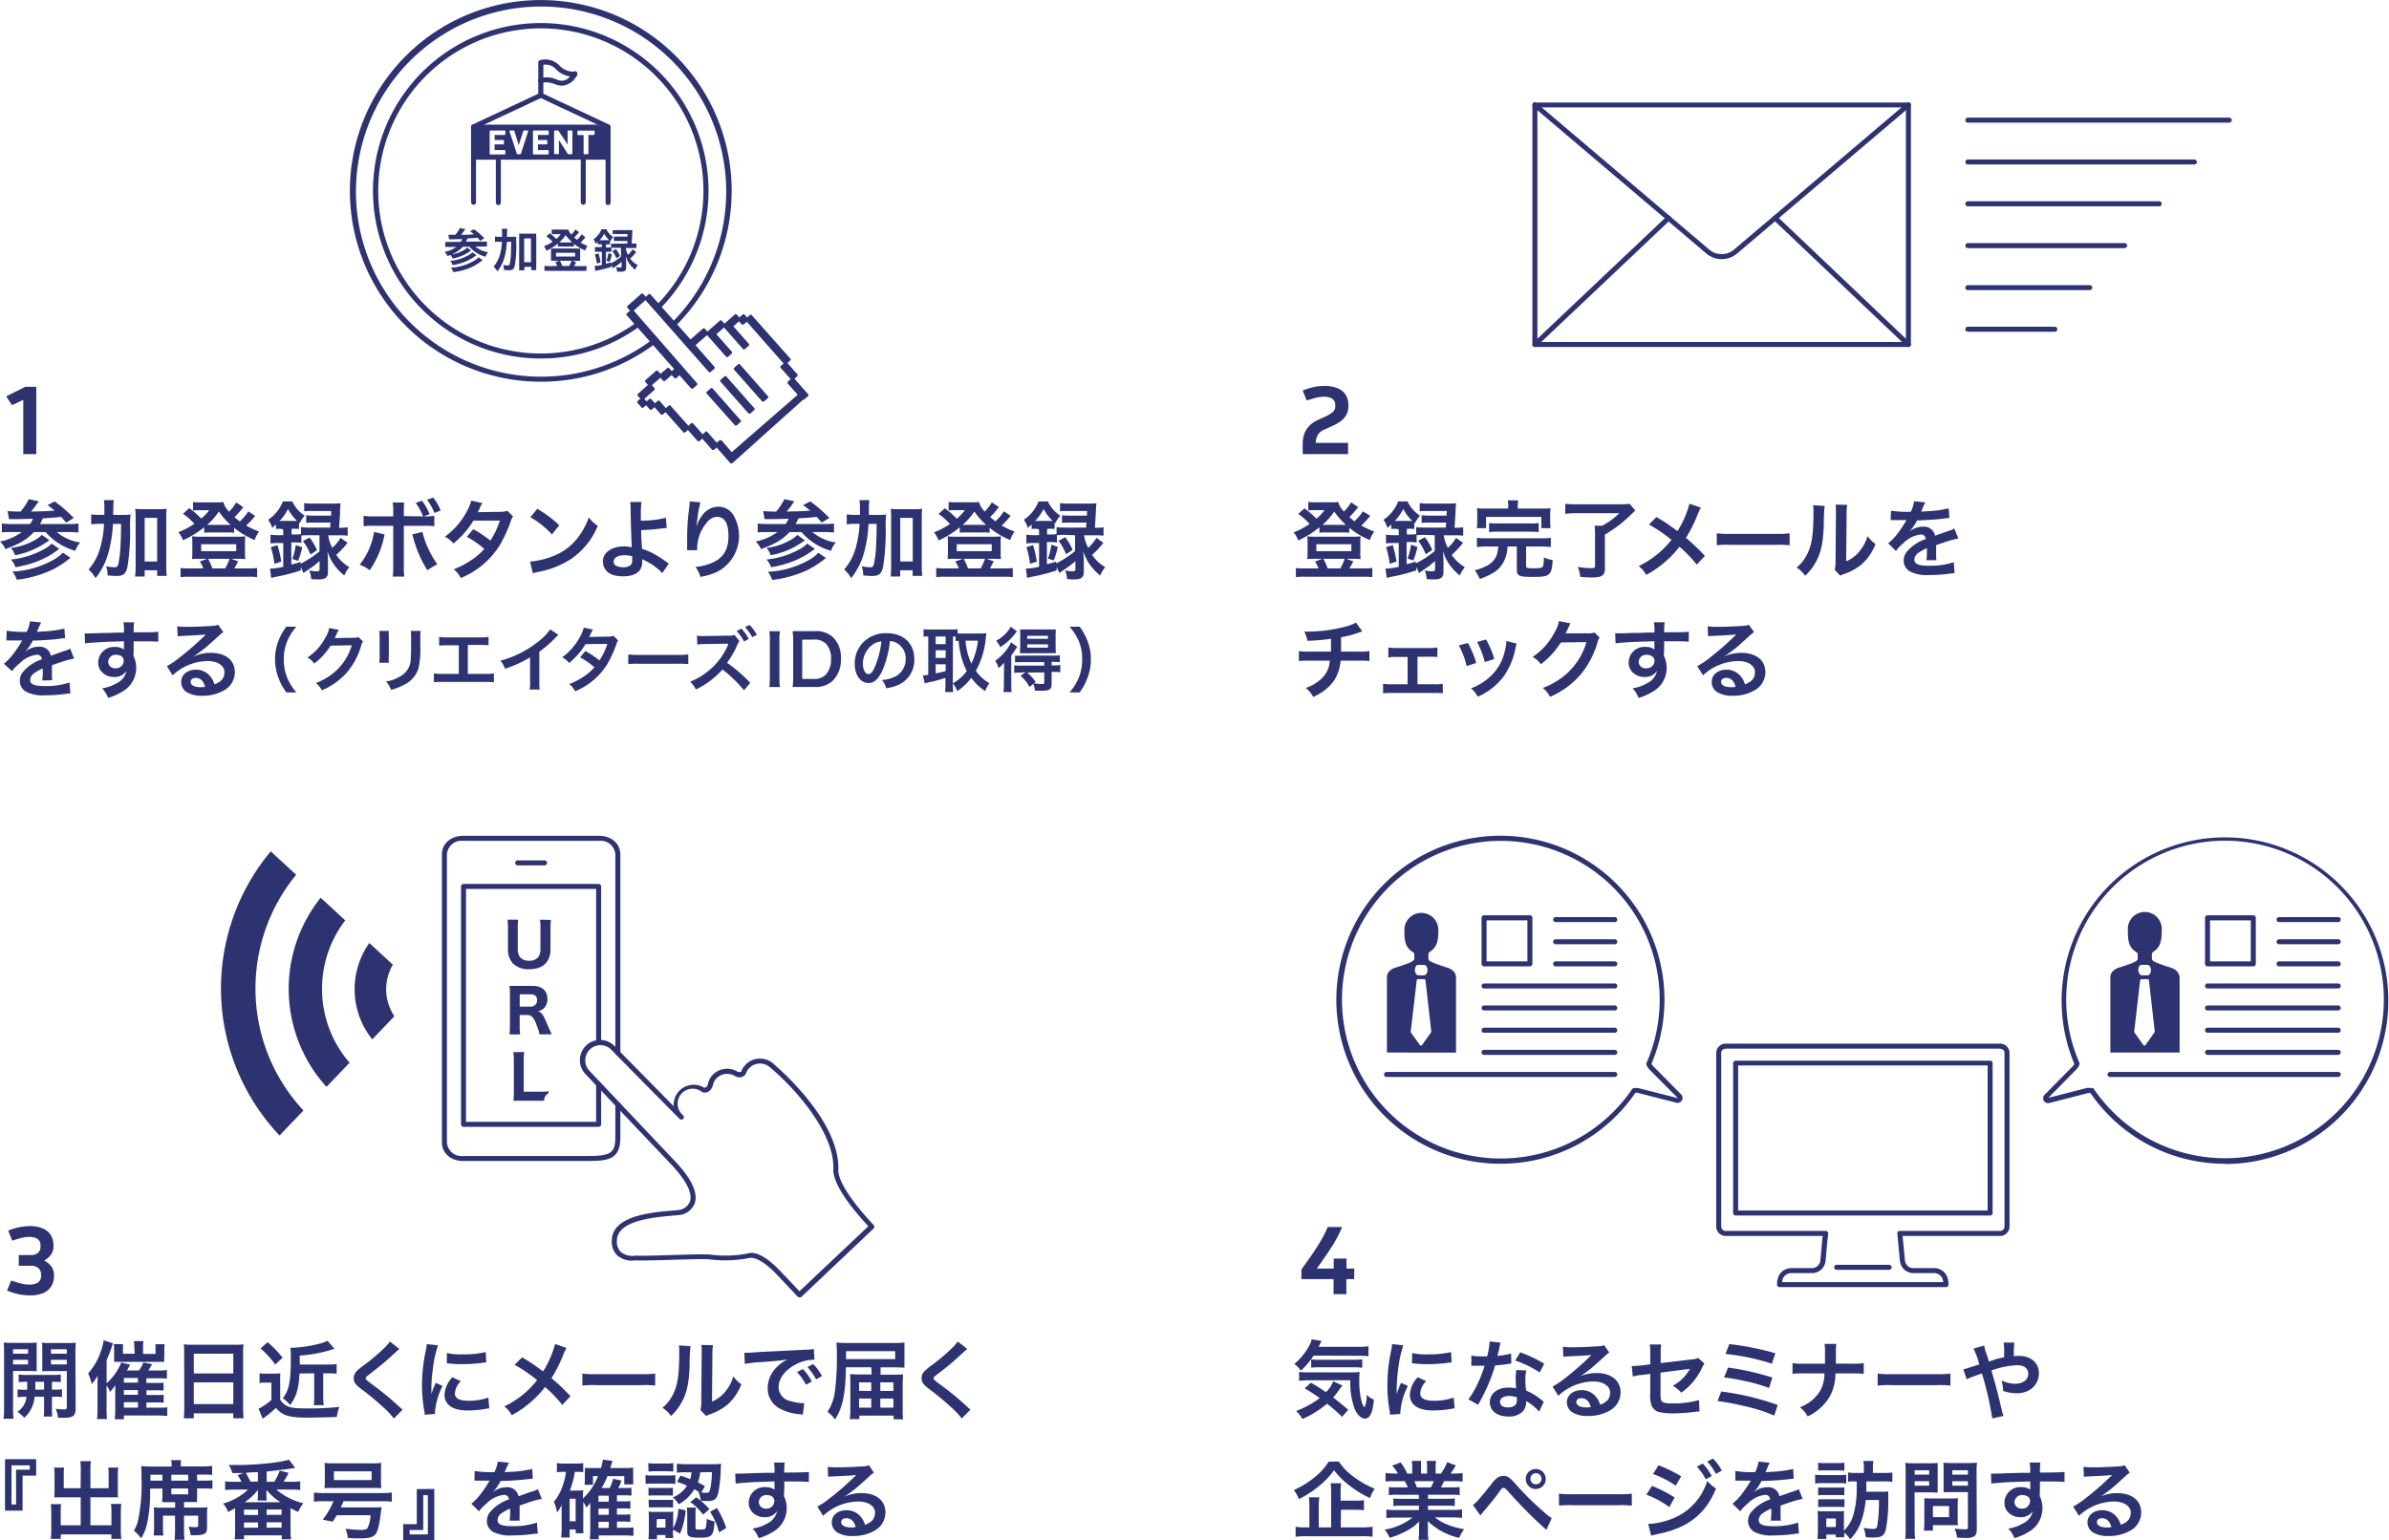 <svg xmlns="http://www.w3.org/2000/svg" viewBox="0 0 477.46 307.96"><defs><style>.cls-1{fill:#2d3270;}</style></defs><g id="レイヤー_2" data-name="レイヤー 2"><g id="レイヤー_1-2" data-name="レイヤー 1"><path class="cls-1" d="M108.08,76.31a38.15,38.15,0,1,1,26.74-10.94l-.7-.72a37,37,0,1,0-3.64,3.15l.6.8A37.83,37.83,0,0,1,108.08,76.31Z"/><path class="cls-1" d="M108.08,71.67a33.53,33.53,0,1,1,23.8-9.92l-.71-.7a32.5,32.5,0,1,0-3.81,3.29l.6.8A33.26,33.26,0,0,1,108.08,71.67Z"/><path class="cls-1" d="M89.6,46.93c.3,0,.77,0,1.41,0a6.34,6.34,0,0,0,.9-1.35l1.08.23-.08.12c-.24.33-.49.68-.76,1,1.57,0,1.77,0,2.57-.1-.28-.23-.4-.31-.78-.59l.78-.41a14.72,14.72,0,0,1,2.08,1.81l-.83.5c-.4-.47-.4-.47-.54-.62-.64.07-1.1.1-2,.15-.12.26-.17.37-.31.62h3.09a7.56,7.56,0,0,0,1.11,0v1a10.78,10.78,0,0,0-1.1,0H95a5.12,5.12,0,0,0,2.57,1.13,2.31,2.31,0,0,0-.52.91,6.47,6.47,0,0,1-3.23-2h-1.3a7.15,7.15,0,0,1-3.11,1.86,2.58,2.58,0,0,0-.58-.83,6,6,0,0,0,2.38-1H90.09c-.42,0-.8,0-1.1,0v-1a7.6,7.6,0,0,0,1.08,0h2a1.79,1.79,0,0,0,.31-.57l-2.12.05-.48,0ZM95.22,51a8.62,8.62,0,0,1-2.08,1.24,11.13,11.13,0,0,1-2.68.76,2.1,2.1,0,0,0-.49-.83,9.44,9.44,0,0,0,3.54-1.08,3.35,3.35,0,0,0,.9-.65Zm-1.06-.92a11.7,11.7,0,0,1-1.35.83,8.53,8.53,0,0,1-2.38.78,2,2,0,0,0-.45-.79A6.94,6.94,0,0,0,92.71,50a3.51,3.51,0,0,0,.65-.5ZM96.45,52a10.37,10.37,0,0,1-2,1.31,12.45,12.45,0,0,1-3.86,1.09,2.74,2.74,0,0,0-.47-.89,10.16,10.16,0,0,0,4.53-1.32,3.91,3.91,0,0,0,1-.75Z"/><path class="cls-1" d="M102.19,47.34c.48,0,.75,0,1,0a10.79,10.79,0,0,0,0,1.51,24,24,0,0,1-.28,4.12c-.17.81-.43,1.05-1.19,1.05a7.89,7.89,0,0,1-1-.06,2.9,2.9,0,0,0-.16-1,6.35,6.35,0,0,0,.9.11c.26,0,.35-.07.43-.37a12.57,12.57,0,0,0,.24-2.2c0-.81,0-.81.06-2.16h-.89a14.28,14.28,0,0,1-.47,3.07,7.91,7.91,0,0,1-1.42,2.84,4.34,4.34,0,0,0-.76-.95A6,6,0,0,0,99.89,51a11.86,11.86,0,0,0,.44-2.65h-.47a6.11,6.11,0,0,0-.93,0V47.29a8.09,8.09,0,0,0,1,.05h.41c0-.27,0-.28,0-.77a5.82,5.82,0,0,0-.05-.83h1.11a3.12,3.12,0,0,0-.06.61c0,.18,0,.18,0,1Zm2.57,6.71h-1a10.53,10.53,0,0,0,0-1.07V47.67a9.13,9.13,0,0,0,0-1,5.06,5.06,0,0,0,.83.05h1.76a4.91,4.91,0,0,0,.83-.05,7.1,7.1,0,0,0,0,1V53a7.34,7.34,0,0,0,0,1h-1v-.65h-1.36Zm0-1.63h1.36V47.67h-1.36Z"/><path class="cls-1" d="M117,47.45a1.12,1.12,0,0,0-.16.19,9.36,9.36,0,0,1-.82.86,9.92,9.92,0,0,0,1.41.66,3.08,3.08,0,0,0-.48.92,8.88,8.88,0,0,1-2.24-1.34v.55a3.35,3.35,0,0,0-.62,0h-2a3.15,3.15,0,0,0-.58,0v-.6a10.06,10.06,0,0,1-2.31,1.43,3,3,0,0,0-.5-.88,8,8,0,0,0,1.74-.91,7.23,7.23,0,0,0-1.24-1.09l.69-.61a12.26,12.26,0,0,1,1.29,1.13,4.5,4.5,0,0,0,.88-.94h-1.22a3.91,3.91,0,0,0-.57,0v-.93a5.15,5.15,0,0,0,.77,0h1.74a6.89,6.89,0,0,0,.8,0,2.29,2.29,0,0,0,.62,1,5.17,5.17,0,0,0,.78-1l.77.51a9.46,9.46,0,0,1-1,1.07c.24.2.35.29.58.46a5.38,5.38,0,0,0,.92-1.09Zm-5.65,5.72a3.3,3.3,0,0,0-.38-.75l.82-.3h-1a5.58,5.58,0,0,0-.67,0,5,5,0,0,0,0-.68V50.31a4.17,4.17,0,0,0,0-.63,5.47,5.47,0,0,0,.73,0h4.38a5,5,0,0,0,.72,0,3.72,3.72,0,0,0,0,.62v1.17a4.2,4.2,0,0,0,0,.68,5.7,5.7,0,0,0-.67,0h-.9l.77.28c-.15.28-.36.68-.42.77h1.58a5.6,5.6,0,0,0,.91-.05v1a8.36,8.36,0,0,0-1,0h-6.41a8.39,8.39,0,0,0-1,0v-1a5.39,5.39,0,0,0,.9.05Zm-.23-1.88h3.82v-.75h-3.82Zm3-2.86h.23A8.1,8.1,0,0,1,113.05,47a7.49,7.49,0,0,1-1.28,1.46h2.33Zm-.36,4.74a6.13,6.13,0,0,0,.47-1.05h-2.32a6.09,6.09,0,0,1,.46,1.05Z"/><path class="cls-1" d="M120,48.85a4.89,4.89,0,0,0-.54,0v-.49l-.43.36a2.87,2.87,0,0,0-.42-.88,4.29,4.29,0,0,0,1.6-2h1a3.68,3.68,0,0,0,1.35,1.56,3.35,3.35,0,0,0-.57.82l-.07-.06v.69a3,3,0,0,0-.55,0h-.26v.62h.37a5.67,5.67,0,0,0,.65,0v-.77a7.28,7.28,0,0,0,.89,0h2.35c0-.27,0-.37,0-.52h-1.83a6.23,6.23,0,0,0-.84,0v-.88a4.36,4.36,0,0,0,.84,0h1.87c0-.23,0-.26,0-.51h-2.08a6.83,6.83,0,0,0-.88,0V46a7.72,7.72,0,0,0,.93,0h2.18c.38,0,.63,0,.85,0a7.09,7.09,0,0,0-.06.89c0,.49-.07,1.3-.11,1.78h.06a6.92,6.92,0,0,0,.89,0v.91c-.25,0-.54,0-.88,0h-1.25a4.56,4.56,0,0,0,.45,1.37,4.53,4.53,0,0,0,.9-1.11l.76.53a11.05,11.05,0,0,1-1.23,1.32A4.34,4.34,0,0,0,127.47,53a3.81,3.81,0,0,0-.55.91,5.46,5.46,0,0,1-1.13-1.19,5.08,5.08,0,0,1-.71-1.44c0,.19,0,.53.06,1v1.18c0,.63-.27.85-1,.85-.2,0-.45,0-.82,0a2.45,2.45,0,0,0-.21-.93,4.07,4.07,0,0,0,.72.09c.35,0,.41,0,.41-.24v-.88a7.76,7.76,0,0,1-.66.52l-.78.54-.31.22-.3-.66v.37a22,22,0,0,1-2.48.66,6.1,6.1,0,0,0-.73.16l-.14-1a6.75,6.75,0,0,0,1.45-.19V50.33h-.49a7.28,7.28,0,0,0-.9,0v-.94a7.46,7.46,0,0,0,.91,0h.48v-.62Zm-.72,3.84a8.67,8.67,0,0,0-.39-1.81l.73-.22a10.32,10.32,0,0,1,.4,1.8Zm.74-4.67h1.73a5.57,5.57,0,0,1-1-1.31,5.3,5.3,0,0,1-.92,1.32Zm3,1.52a6,6,0,0,0-.82,0v.79a3.67,3.67,0,0,0-.72,0h-.37v2.4c.35-.08.51-.14,1-.28v.19a9.88,9.88,0,0,0,2-1.34V49.54Zm-1.8,2.58a7.57,7.57,0,0,0,.37-1.51l.7.23a8.69,8.69,0,0,1-.44,1.49Zm1.88-2.32a6,6,0,0,1,.8,1.38l-.71.47a6,6,0,0,0-.82-1.47Z"/><path class="cls-1" d="M121.53,25.81a.5.5,0,0,1-.21,0l-13.24-6.2-13.23,6.2a.5.5,0,0,1-.67-.24.5.5,0,0,1,.24-.66l13.45-6.31a.51.51,0,0,1,.42,0l13.45,6.31a.5.5,0,0,1-.21.95Z"/><path class="cls-1" d="M121.53,41a.5.5,0,0,1-.5-.5v-9a.5.5,0,0,1,.5-.5.5.5,0,0,1,.5.5v9A.5.5,0,0,1,121.53,41Z"/><path class="cls-1" d="M94.64,40.93a.5.5,0,0,1-.5-.5v-9a.5.5,0,0,1,.5-.5.5.5,0,0,1,.5.5v9A.5.5,0,0,1,94.64,40.93Z"/><path class="cls-1" d="M108.08,19.51a.51.51,0,0,1-.5-.5V12.43A.5.5,0,0,1,108,12a4,4,0,0,1,3.72,1,3.81,3.81,0,0,0,3.12,1.32.53.53,0,0,1,.56.44.51.51,0,0,1-.44.56,4.85,4.85,0,0,1-4-1.65,2.82,2.82,0,0,0-2.37-.72V19A.5.5,0,0,1,108.08,19.51Z"/><path class="cls-1" d="M112.28,17.13a3.39,3.39,0,0,1-1.23-.24,4.47,4.47,0,0,0-2.8-.33.51.51,0,0,1-.64-.31.5.5,0,0,1,.3-.63,5.27,5.27,0,0,1,3.51.34c1.94.76,2.88-1.21,3-1.43a.52.52,0,0,1,.66-.26.5.5,0,0,1,.26.66A3.55,3.55,0,0,1,112.28,17.13Z"/><path class="cls-1" d="M94.64,25.46v6h26.89v-6ZM101,26.83a.15.15,0,0,1-.14.15h-2v1h1.72a.14.14,0,0,1,.14.14v.61a.14.14,0,0,1-.14.14H98.85V30h2a.15.15,0,0,1,.14.15v.61a.14.14,0,0,1-.14.14H98a.14.14,0,0,1-.14-.14V26.22a.14.14,0,0,1,.14-.14h2.87a.14.14,0,0,1,.14.14Zm3.1,3.92a.14.14,0,0,1-.13.1h-.53a.15.15,0,0,1-.14-.1l-1.47-4.48a.12.12,0,0,1,0-.13.13.13,0,0,1,.11-.06h.71a.15.15,0,0,1,.14.1l.89,2.83.9-2.83a.14.14,0,0,1,.14-.1h.71a.14.14,0,0,1,.12.06.12.12,0,0,1,0,.13Zm5.56-3.92a.15.15,0,0,1-.14.15h-2v1h1.72a.14.14,0,0,1,.14.14v.61a.14.14,0,0,1-.14.14h-1.72V30h2a.15.15,0,0,1,.14.15v.61a.14.14,0,0,1-.14.14h-2.87a.14.14,0,0,1-.14-.14V26.22a.14.14,0,0,1,.14-.14h2.87a.14.14,0,0,1,.14.14Zm4.72,3.88a.14.14,0,0,1-.14.14h-.63a.14.14,0,0,1-.12-.06L111.71,28v2.68a.14.14,0,0,1-.14.14h-.68a.15.15,0,0,1-.15-.14V26.22a.15.15,0,0,1,.15-.14h.62a.13.13,0,0,1,.12.06l1.81,2.75V26.22a.15.15,0,0,1,.15-.14h.68a.14.14,0,0,1,.14.14Zm4.43-3.88a.15.15,0,0,1-.15.15H117.6v3.73a.14.14,0,0,1-.14.14h-.68a.14.14,0,0,1-.14-.14V27h-1.1a.15.15,0,0,1-.14-.15v-.61a.14.14,0,0,1,.14-.14h3.15a.15.15,0,0,1,.15.14Z"/><path class="cls-1" d="M99.6,41a.5.5,0,0,1-.5-.5v-9a.5.5,0,0,1,.5-.5.5.5,0,0,1,.5.5v9A.5.5,0,0,1,99.6,41Z"/><path class="cls-1" d="M116.57,40.93a.5.5,0,0,1-.5-.5v-9a.5.5,0,0,1,.5-.5.5.5,0,0,1,.5.5v9A.5.5,0,0,1,116.57,40.93Z"/><path class="cls-1" d="M121.53,31.92H94.64a.5.5,0,0,1-.5-.5v-6a.5.5,0,0,1,.5-.5h26.89a.5.5,0,0,1,.5.5v6A.51.51,0,0,1,121.53,31.92Zm-26.39-1H121V26H95.14Z"/><path class="cls-1" d="M158.78,75.71l.57-.5a.28.28,0,0,0,.09-.18.26.26,0,0,0-.07-.19l-2-2.27.56-.49a.27.27,0,0,0,.1-.19.32.32,0,0,0-.07-.19L150.24,63a.21.21,0,0,0-.18-.09.22.22,0,0,0-.19.06l-.57.5-.5-.57a.23.23,0,0,0-.18-.09.26.26,0,0,0-.19.06l-.67.6-.51-.58a.25.25,0,0,0-.19-.09.26.26,0,0,0-.19.06l-2.09,1.85-.53-.6a.28.28,0,0,0-.18-.09.24.24,0,0,0-.19.07l-2.5,2.2-.51-.58a.34.34,0,0,0-.19-.09.27.27,0,0,0-.19.07L138,67.85l-8-9a.21.21,0,0,0-.18-.09.26.26,0,0,0-.19.06l-.58.51-.51-.58a.34.34,0,0,0-.19-.09.27.27,0,0,0-.18.07l-2.75,2.42a.31.31,0,0,0-.09.18.26.26,0,0,0,.07.19l.51.58-.63.55a.34.34,0,0,0-.09.19.26.26,0,0,0,.07.19l9.47,10.74-.48.42-.51-.58a.23.23,0,0,0-.18-.09.24.24,0,0,0-.19.06L132,74.74l-.51-.58a.34.34,0,0,0-.18-.09.27.27,0,0,0-.2.07L129,76a.26.26,0,0,0-.09.18.25.25,0,0,0,.07.19l.51.58-2,1.79a.26.26,0,0,0-.09.19.26.26,0,0,0,.06.19l.52.58-.55.48a.24.24,0,0,0-.09.18.26.26,0,0,0,.07.19l.79.9a.27.27,0,0,0,.3.08l.08-.05.54-.48.75.85a.31.31,0,0,0,.18.09l.12,0,.07-.05.57-.49,1.25,1.42a.26.26,0,0,0,.29.07l.08,0,.57-.5,3.55,4a.26.26,0,0,0,.29.07s.06,0,.08,0l.56-.5,1.93,2.19a.34.34,0,0,0,.19.09l.11,0,.08-.05.56-.5,1.93,2.19a.25.25,0,0,0,.29.08l.08,0,.57-.5,2.72,3.1a.28.28,0,0,0,.3.07l.08,0,.76-.67h0L160.5,79.91a.38.38,0,0,0,.15,0l.08-.05.75-.67a.27.27,0,0,0,.1-.19.26.26,0,0,0-.07-.19ZM141,86.33l-.56.5-1.93-2.19a.34.34,0,0,0-.19-.09.24.24,0,0,0-.19.07l-.56.49-3.55-4a.3.3,0,0,0-.19-.1.27.27,0,0,0-.18.07l-.57.5-1.25-1.42a.24.24,0,0,0-.18-.09.23.23,0,0,0-.19.06l-.57.5-.74-.85a.34.34,0,0,0-.19-.09.26.26,0,0,0-.19.07l-.54.48-.45-.51,2-1.78a.28.28,0,0,0,.09-.18.26.26,0,0,0-.07-.19l-.51-.58,1.7-1.49.51.57a.27.27,0,0,0,.18.1l.12,0,.07,0,1.37-1.21.52.58a.26.26,0,0,0,.29.07l.08,0,.67-.6,2.29,2.6a.28.28,0,0,0,.18.09l.11,0,.08,0,.82-.72a.23.23,0,0,0,.09-.19.27.27,0,0,0-.06-.19L126.66,62.1,129,60l12.62,14.31a.24.24,0,0,0,.18.09.2.2,0,0,0,.11,0,.2.2,0,0,0,.08,0l.78-.69a.31.31,0,0,0,.09-.18.26.26,0,0,0-.07-.19L139,69l2.31-2,3.78,4.28a.25.25,0,0,0,.18.1l.11,0,.08,0,.78-.69a.28.28,0,0,0,.09-.18.26.26,0,0,0-.07-.19l-3.09-3.51,1.53-1.34.52.59,3.27,3.71a.26.26,0,0,0,.29.07.14.14,0,0,0,.08-.05l.78-.68a.31.31,0,0,0,.09-.19.23.23,0,0,0-.07-.18l-3.09-3.51,1.12-1,.51.58a.26.26,0,0,0,.18.09.2.2,0,0,0,.11,0,.14.14,0,0,0,.08,0l.68-.59,7.36,8.36-.56.49a.27.27,0,0,0-.1.19.26.26,0,0,0,.07.19l2,2.26-.56.5a.25.25,0,0,0-.1.18.29.29,0,0,0,.07.19l2,2.24L146.24,90.39l-2-2.32A.31.31,0,0,0,144,88l-.1,0-.08,0-.57.5-1.93-2.19a.21.21,0,0,0-.18-.09A.24.24,0,0,0,141,86.33Z"/><path class="cls-1" d="M147.15,85.05l.08,0,.78-.69a.28.28,0,0,0,.09-.18A.25.25,0,0,0,148,84l-5.59-6.35a.31.31,0,0,0-.18-.09.27.27,0,0,0-.19.07l-.78.68a.28.28,0,0,0-.09.19.26.26,0,0,0,.07.19L146.86,85A.23.23,0,0,0,147.15,85.05Z"/><path class="cls-1" d="M149.77,82.67a.23.23,0,0,0,.11,0l.08,0,.77-.69a.23.23,0,0,0,.09-.18.26.26,0,0,0-.06-.19l-5.6-6.35a.28.28,0,0,0-.18-.09.26.26,0,0,0-.19.07l-.78.68a.31.31,0,0,0-.09.19.28.28,0,0,0,.07.19l5.59,6.34A.28.28,0,0,0,149.77,82.67Z"/><path class="cls-1" d="M152.49,80.27a.2.2,0,0,0,.11,0,.2.2,0,0,0,.08,0l.78-.69a.31.31,0,0,0,.09-.18.26.26,0,0,0-.07-.19l-5.59-6.35a.34.34,0,0,0-.18-.09.25.25,0,0,0-.2.07l-.77.68a.23.23,0,0,0-.09.19.27.27,0,0,0,.06.19l5.6,6.34A.24.24,0,0,0,152.49,80.27Z"/><path class="cls-1" d="M51.07,198.51a35.77,35.77,0,0,1,8.12-23.63l-5.08-4.68A42.75,42.75,0,0,0,55.87,227l4.78-5A35.68,35.68,0,0,1,51.07,198.51Z"/><path class="cls-1" d="M64.37,198.23A22.4,22.4,0,0,1,69,184l-4.91-4.53a29.18,29.18,0,0,0,1.16,37.81l4.62-4.83A22.38,22.38,0,0,1,64.37,198.23Z"/><path class="cls-1" d="M77.18,198a9.77,9.77,0,0,1,1.33-5.15l-4.7-4.33a16,16,0,0,0,.59,19.26l4.42-4.62A9.71,9.71,0,0,1,77.18,198Z"/><path class="cls-1" d="M117.14,232.1H92.52c-2.09,0-4.2-1.29-4.2-3.76V170.85c0-2.47,2.11-3.76,4.2-3.76h27.25c2.09,0,4.21,1.29,4.21,3.76v39.63a.5.5,0,0,1-.5.5.5.5,0,0,1-.5-.5V170.85a2.93,2.93,0,0,0-3.21-2.76H92.52a2.92,2.92,0,0,0-3.2,2.76v57.49a2.92,2.92,0,0,0,3.2,2.76h24.62c4.65,0,5.84-.37,5.84-3.77V220.8a.5.5,0,0,1,.5-.5.5.5,0,0,1,.5.5v6.53C124,231.88,121.5,232.1,117.14,232.1Z"/><path class="cls-1" d="M119.64,225.27h-27a.5.5,0,0,1-.5-.5V177.21a.5.5,0,0,1,.5-.5h27a.5.5,0,0,1,.5.5v31.22a.51.51,0,0,1-.5.5.5.5,0,0,1-.5-.5V177.71h-26v46.56h26v-7.46a.5.5,0,0,1,.5-.5.51.51,0,0,1,.5.5v8A.51.51,0,0,1,119.64,225.27Z"/><path class="cls-1" d="M110.11,183.9a10.93,10.93,0,0,0-.09,1.7v4.16c0,2.58-1.55,4-4.25,4a4.37,4.37,0,0,1-3.25-1.14,4.15,4.15,0,0,1-1-2.91v-4.14a10.68,10.68,0,0,0-.1-1.71h2.15a10.37,10.37,0,0,0-.09,1.71v4.14a2.45,2.45,0,0,0,.48,1.67,2.22,2.22,0,0,0,1.79.68,2.25,2.25,0,0,0,1.86-.76,2.67,2.67,0,0,0,.4-1.59v-4.14a10.75,10.75,0,0,0-.09-1.71Z"/><path class="cls-1" d="M107.83,206.8a9.74,9.74,0,0,0-.6-1.89,4.24,4.24,0,0,0-.81-1.56,1.34,1.34,0,0,0-1.06-.43h-1.5v2.2a10.94,10.94,0,0,0,.1,1.68h-2.14a10.76,10.76,0,0,0,.09-1.66v-6.41a11.83,11.83,0,0,0-.09-1.64c.5,0,.91,0,1.64,0h3c1.87,0,2.94,1,2.94,2.58a2.5,2.5,0,0,1-.65,1.85,2.54,2.54,0,0,1-1.24.65c.76.24,1,.54,2,2.91.25.61.39.88.77,1.68ZM106,201.24a1.24,1.24,0,0,0,1.34-1.29c0-.78-.44-1.17-1.3-1.17h-2.17v2.46Z"/><path class="cls-1" d="M108.76,220.05l-.9,0h-3.64c-.74,0-1.18,0-1.62,0a10.23,10.23,0,0,0,.1-1.66v-6.22a13.25,13.25,0,0,0-.1-1.84h2.17a10.87,10.87,0,0,0-.1,1.81v6.11h3.19a13.85,13.85,0,0,0,1.76-.08v.4A1.51,1.51,0,0,0,108.76,220.05Z"/><path class="cls-1" d="M108.84,173h-5.38a.5.5,0,0,1-.5-.5.5.5,0,0,1,.5-.5h5.38a.5.5,0,0,1,.5.5A.51.51,0,0,1,108.84,173Z"/><path class="cls-1" d="M159.76,259.34a.49.49,0,0,1-.36-.15l-4.13-4.37c-2.27-2.39-4.29-3.61-5.58-3.32a25,25,0,0,1-7.95.26c-1.13-.1-4.47,0-7.7.1-3.07.09-6,.18-7.11.1a4.45,4.45,0,0,1-3.65-1.06,3.87,3.87,0,0,1-1-3c.14-4.84,7.8-5.51,11.91-5.87.56-.05,1.05-.09,1.44-.14a2.75,2.75,0,0,0,2.24-1.62c.42-1.17.12-3.41-3.71-7.47L117,214.71a4,4,0,1,1,5.87-5.55c1.2,1.27,8.36,8.5,11.78,12a4,4,0,0,1,6.07-3.72c.21,0,.54,0,.77-.68a3.43,3.43,0,0,1,1.07-2,4,4,0,0,1,4.88-.5c.42.12.6,0,.68,0a3.86,3.86,0,0,1,1-1.52,3.93,3.93,0,0,1,2.88-1.11,4.06,4.06,0,0,1,2.83,1.26c.08.07,13.12,11,12.71,21-.06,2.14,2.58,6.24,7.06,11a.5.5,0,0,1,0,.71l-14.5,13.72A.48.48,0,0,1,159.76,259.34Zm-9.68-8.88c2,0,4.27,1.95,5.91,3.68l3.79,4,13.77-13c-2.8-3-7.08-8.13-7-11.33.33-8-9.07-17.48-12.39-20.19a3.09,3.09,0,0,0-2.17-1,2.93,2.93,0,0,0-2.17.83,3,3,0,0,0-.77,1.22.37.37,0,0,1-.08.15,1.56,1.56,0,0,1-1.87.4l-.12-.05a3,3,0,0,0-3.72.34,2.59,2.59,0,0,0-.78,1.46c-.36,1.12-1.12,1.62-2,1.41a.47.47,0,0,1-.15-.06,3,3,0,0,0-3.8,4.65.51.51,0,0,1,0,.71.5.5,0,0,1-.71,0c-.12-.12-12-12.11-13.61-13.79a3,3,0,1,0-4.41,4.17l17.1,18.07c3.36,3.55,4.68,6.41,3.92,8.49a3.68,3.68,0,0,1-3.06,2.27c-.41.05-.9.09-1.47.14-3.8.34-10.89,1-11,4.93a3,3,0,0,0,.73,2.27,3.63,3.63,0,0,0,3,.78c1.15.07,4.17,0,7.08-.11,3.26-.1,6.63-.2,7.82-.1a23.16,23.16,0,0,0,7.65-.24A3,3,0,0,1,150.08,250.46Z"/><path class="cls-1" d="M2.61,281.55a14.66,14.66,0,0,0,.1,2.07h-2a14.75,14.75,0,0,0,.1-2.11V270.29a19,19,0,0,0-.07-1.9,15.65,15.65,0,0,0,1.75.07H5.6a14.45,14.45,0,0,0,1.73-.07c0,.49,0,1,0,1.58v2.62c0,.76,0,1.09,0,1.53-.44,0-1-.05-1.56-.05H2.61Zm0-10.92h3v-.9h-3Zm0,2.13h3v-.92h-3Zm2.83,5.05c0-.6,0-.78,0-1.57a15,15,0,0,0-1.7.07v-1.53a11.05,11.05,0,0,0,1.72.09h4.92a11.54,11.54,0,0,0,1.77-.09v1.53a15.47,15.47,0,0,0-1.77-.07v1.57h.26a15.3,15.3,0,0,0,1.75-.07v1.56a13.58,13.58,0,0,0-1.75-.08h-.26v2.51a7,7,0,0,0,.09,1.45H8.73a8.82,8.82,0,0,0,.08-1.46v-2.5H6.91a6.14,6.14,0,0,1-2.06,4.2,7.49,7.49,0,0,0-1.36-1.18,4.13,4.13,0,0,0,1.82-3,13.09,13.09,0,0,0-1.8.08v-1.56a15.38,15.38,0,0,0,1.76.07Zm1.62-1.57c0,.77,0,.77,0,1.57H8.81v-1.57Zm8.06,5.29c0,1.51-.51,1.9-2.42,1.9-.3,0-.54,0-1.1,0a6.11,6.11,0,0,0-.46-1.8,12.83,12.83,0,0,0,1.56.13c.55,0,.65-.06.65-.44v-7.22H10c-.6,0-1.14,0-1.55.05,0-.49,0-.77,0-1.53V270c0-.64,0-1.09-.05-1.58a15,15,0,0,0,1.74.07h3.24a15.3,15.3,0,0,0,1.75-.07c0,.63-.06,1-.06,1.89Zm-4.93-10.9h3.16v-.9H10.19Zm0,2.13h3.16v-.92H10.19Z"/><path class="cls-1" d="M29.25,281.41H32a9.42,9.42,0,0,0,1.43-.07v1.74a18,18,0,0,0-1.89-.1H24.76v.74H22.93a13.81,13.81,0,0,0,.1-1.93v-3.85c0-.29,0-.29,0-1.05A6.89,6.89,0,0,1,22,278.25a5,5,0,0,0-.7-1.27v4.64a20.4,20.4,0,0,0,.08,2.07h-2a13.33,13.33,0,0,0,.11-2v-4.52c0-.55,0-1.26.05-2.18a10.12,10.12,0,0,1-1.21,1.7,10.44,10.44,0,0,0-.71-2.13,12.72,12.72,0,0,0,2.61-4.62,9.87,9.87,0,0,0,.48-2l1.87.61c-.12.31-.12.33-.27.82a26.6,26.6,0,0,1-1,2.5v4.65a10.86,10.86,0,0,0,2.92-4.14l1.77.44a11.27,11.27,0,0,1-.65,1.15h2.42a5.9,5.9,0,0,0,.87-1.59l1.76.34c-.27.47-.58,1-.76,1.25h2.14a10.2,10.2,0,0,0,1.58-.08v1.72a11.5,11.5,0,0,0-1.39-.07H29.25v.93h2a9.71,9.71,0,0,0,1.44-.06V278a11.8,11.8,0,0,0-1.42-.07h-2v.95h2a10,10,0,0,0,1.44-.06v1.61a11.76,11.76,0,0,0-1.43-.07h-2Zm-2.4-12a6.31,6.31,0,0,0-.1-1.31h1.92a7.71,7.71,0,0,0-.08,1.32v1.24h2.5v-.78c0-.49,0-.8-.05-1.15h1.87a7.92,7.92,0,0,0-.07,1.29v1.14a6,6,0,0,0,0,1.1H24c-.6,0-.83,0-1.19,0,0-.37,0-.58,0-1.16V269.8a7.73,7.73,0,0,0-.07-1.1h1.84c0,.37,0,.73,0,1.17v.76h2.34Zm.72,7v-.93H24.76v.93Zm-2.81,2.43h2.81v-.95H24.76Zm0,2.57h2.81v-1.09H24.76Z"/><path class="cls-1" d="M36.81,270.57c0-.67,0-1.26-.09-1.82a14.87,14.87,0,0,0,1.89.08h8.23a13.45,13.45,0,0,0,1.83-.08,14.79,14.79,0,0,0-.08,1.73v11a16.83,16.83,0,0,0,.1,2.06H46.63v-1h-7.9v1h-2a20,20,0,0,0,.1-2.06Zm1.92,4h7.9v-3.95h-7.9Zm0,6.13h7.9v-4.35h-7.9Z"/><path class="cls-1" d="M51.88,274.53a7.76,7.76,0,0,0,1.36.08h1.5a7.51,7.51,0,0,0,1.29-.08A17.78,17.78,0,0,0,56,276.4v3.41a3.14,3.14,0,0,0,1.35,1.24c.68.39,1.63.51,4.19.51a53.08,53.08,0,0,0,6.29-.3,8.07,8.07,0,0,0-.51,2c-1.32.07-4.48.14-5.74.14-3.84,0-5.07-.38-6.44-1.94a20.37,20.37,0,0,1-2.31,1.92,1.35,1.35,0,0,0-.33.24l-.83-2a1,1,0,0,1,.27-.12,12.31,12.31,0,0,0,2.3-1.63v-3.47H53.06a7.8,7.8,0,0,0-1.18.08Zm1.6-6.21a20.55,20.55,0,0,1,3,3.11L55,272.79a17.33,17.33,0,0,0-2.93-3.21Zm6.38,6.26c-.14,3-.63,4.62-1.87,6.3a9.09,9.09,0,0,0-1.47-1.37c1.23-1.52,1.6-3.3,1.6-7.63,0-1.25,0-1.94-.08-2.45h.52a26.29,26.29,0,0,0,5.49-.86,5.47,5.47,0,0,0,1.4-.55l1.39,1.62A27.92,27.92,0,0,1,59.91,271v1.79h5.62a12.08,12.08,0,0,0,1.75-.09v1.92c-.52-.05-1-.08-1.68-.08h-1v4.55a11.09,11.09,0,0,0,.1,1.82h-2a11.33,11.33,0,0,0,.1-1.82v-4.55Z"/><path class="cls-1" d="M79.83,269.68c-.29.21-.61.5-2.09,1.87-.87.8-2.06,1.75-4,3.27-.53.39-.65.52-.65.71s0,.29,1.53,1.41a57.32,57.32,0,0,1,5.35,4.44,4.42,4.42,0,0,0,.5.42l-1.75,1.77a17.36,17.36,0,0,0-2.21-2.33,54.87,54.87,0,0,0-4.39-3.62c-1.12-.87-1.43-1.33-1.43-2.11a2,2,0,0,1,.56-1.37,10.07,10.07,0,0,1,1.5-1.23,39.13,39.13,0,0,0,3.93-3.31,9.17,9.17,0,0,0,1.24-1.41Z"/><path class="cls-1" d="M84.87,282.82c0-.3,0-.41-.08-.8a28.91,28.91,0,0,1-.45-5.08,32.94,32.94,0,0,1,.7-6.65,11.79,11.79,0,0,0,.26-1.58l2.24.24A23.21,23.21,0,0,0,86.47,274a29,29,0,0,0-.26,3.76c0,.37,0,.51,0,.94a17.64,17.64,0,0,1,.88-2.25l1.36.61a14.11,14.11,0,0,0-1.51,5.15,4.5,4.5,0,0,0,0,.46Zm7.24-6.71a3.8,3.8,0,0,0-1.2,2.45c0,1,.93,1.47,2.7,1.47a11.89,11.89,0,0,0,4-.64l.17,2.16a4.31,4.31,0,0,0-.69.1,21.07,21.07,0,0,1-3.52.32c-2.11,0-3.47-.47-4.22-1.48a2.84,2.84,0,0,1-.51-1.66,5.5,5.5,0,0,1,1.57-3.5Zm-2.8-5.63a11.94,11.94,0,0,0,3.14.27,18.63,18.63,0,0,0,4.63-.46l.1,2.06L96,272.5a29.62,29.62,0,0,1-3.64.21,19.93,19.93,0,0,1-3.06-.19Z"/><path class="cls-1" d="M113.22,269.48a9.69,9.69,0,0,0-.6,1.22,27.52,27.52,0,0,1-2.4,4.81,39.16,39.16,0,0,1,3.79,3.61l-1.63,1.75a24.84,24.84,0,0,0-3.45-3.59,19.31,19.31,0,0,1-2.65,2.84,20.93,20.93,0,0,1-4,2.8,5.18,5.18,0,0,0-1.49-1.76,18.28,18.28,0,0,0,6.56-5.26,31.31,31.31,0,0,0-4.5-3.06l1.49-1.49c1.24.73,2,1.21,2.81,1.8,1.27.92,1.27.92,1.41,1a20.93,20.93,0,0,0,2.39-5.47Z"/><path class="cls-1" d="M116.38,274.6a17.2,17.2,0,0,0,2.75.11h9.06a17.28,17.28,0,0,0,2.75-.11V277a17.57,17.57,0,0,0-2.77-.09h-9a17.49,17.49,0,0,0-2.77.09Z"/><path class="cls-1" d="M138,269.12a34.31,34.31,0,0,0-.17,3.81c-.12,3.31-.49,5.23-1.38,7a10.83,10.83,0,0,1-2.34,3.14,6.23,6.23,0,0,0-1.72-1.65,7.09,7.09,0,0,0,1.75-2c1.22-2,1.61-4.15,1.61-8.91a9.69,9.69,0,0,0-.06-1.55Zm4.5-.2a10,10,0,0,0-.12,1.61l-.08,9.67a6.87,6.87,0,0,0,2.6-1.93,8.55,8.55,0,0,0,1.67-3.11,7.05,7.05,0,0,0,1.59,1.59,10.41,10.41,0,0,1-2.7,4,11,11,0,0,1-3.62,2c-.37.14-.51.21-.73.31L140,281.9a7.18,7.18,0,0,0,.15-1.8l.09-9.58V270a7.6,7.6,0,0,0-.07-1.13Z"/><path class="cls-1" d="M148.76,270.43l.65,0c.3,0,.3,0,2.8-.17l8.69-.44a8.91,8.91,0,0,0,1.75-.14l.12,2.16-.36,0a7.53,7.53,0,0,0-3.36.92c-2.16,1.12-3.44,2.82-3.44,4.54a2.87,2.87,0,0,0,2.26,2.77,10.59,10.59,0,0,0,2.54.44l.34,0-.31,2.32a4,4,0,0,0-.58-.11,10.09,10.09,0,0,1-4-1.12,4.55,4.55,0,0,1-2.43-4.1,5.9,5.9,0,0,1,1.62-4,7.43,7.43,0,0,1,2.36-1.72c-1.38.21-2.43.31-5.73.55a21.44,21.44,0,0,0-2.82.34Zm11.71,3.26a11.15,11.15,0,0,1,1.79,2.5l-1.19.63a11.17,11.17,0,0,0-1.79-2.53Zm2.64,2.06a12.34,12.34,0,0,0-1.74-2.46l1.14-.6a9.75,9.75,0,0,1,1.77,2.4Z"/><path class="cls-1" d="M174.13,273.34h-5.06c-.1,5.4-.66,8.1-2.19,10.43a6.87,6.87,0,0,0-1.5-1.54,9.46,9.46,0,0,0,1.5-4.17,55.15,55.15,0,0,0,.37-7.73,14.66,14.66,0,0,0-.1-1.94c.56.05,1.22.09,2.23.09h9.38a15.27,15.27,0,0,0,2-.09c0,.44,0,.75,0,1.53v2c0,.65,0,1.15,0,1.48-.54,0-1.14-.05-1.85-.05h-2.92v1.46h2.48c.88,0,1.53,0,2-.07,0,.68-.06,1.29-.06,2v5a15,15,0,0,0,.08,2h-1.89V283h-6.86v.7h-1.91a13.35,13.35,0,0,0,.12-2.09v-5c0-.57,0-1.37-.07-1.9.62,0,1.07.07,2,.07h2.34Zm4.78-1.63v-1.59h-9.82v1.59Zm-7.22,4.65v1.7h2.44v-1.7Zm0,3.23v1.82h2.44v-1.82Zm6.86-1.53v-1.7h-2.61v1.7Zm0,3.35v-1.82h-2.61v1.82Z"/><path class="cls-1" d="M193.33,269.68c-.29.21-.62.5-2.1,1.87-.86.8-2,1.75-4,3.27-.53.39-.65.52-.65.71s0,.29,1.53,1.41a57.51,57.51,0,0,1,5.36,4.44,4.26,4.26,0,0,0,.49.42l-1.75,1.77a16.12,16.12,0,0,0-2.21-2.33,54.87,54.87,0,0,0-4.39-3.62c-1.12-.87-1.42-1.33-1.42-2.11a1.93,1.93,0,0,1,.56-1.37,9.55,9.55,0,0,1,1.49-1.23,38,38,0,0,0,3.93-3.31,9.17,9.17,0,0,0,1.24-1.41Z"/><path class="cls-1" d="M1,302V291.71H7.23V295H4.51v7Zm2.21-8.19H5.94v-.87H2.3v7.82h.92Z"/><path class="cls-1" d="M16.15,293.78a11.24,11.24,0,0,0-.1-1.68h2.12a10.68,10.68,0,0,0-.1,1.68v3.73h3.64v-2.77a10.5,10.5,0,0,0-.07-1.35h2a9.48,9.48,0,0,0-.09,1.48v3.39a10.17,10.17,0,0,0,.05,1.08c-.37,0-.78,0-1.19,0H18.07v5.58h4.2v-2.82a8.85,8.85,0,0,0-.09-1.45h2.06a13.72,13.72,0,0,0-.09,1.62v3.67a10.33,10.33,0,0,0,.11,1.7h-2v-.89H12.15v.89h-2a13.77,13.77,0,0,0,.1-1.7v-3.61a14.19,14.19,0,0,0-.09-1.63h2.06a8.11,8.11,0,0,0-.09,1.46v2.76h4v-5.58H12.07c-.46,0-.82,0-1.23,0a9.51,9.51,0,0,0,.06-1.08v-3.37a9.28,9.28,0,0,0-.09-1.5h2a10.26,10.26,0,0,0-.07,1.36v2.76h3.37Z"/><path class="cls-1" d="M30,297.59c0,.48,0,.85,0,1.09a28.31,28.31,0,0,1-.61,5.93,9.48,9.48,0,0,1-1.17,2.91A8.29,8.29,0,0,0,26.75,306a6.4,6.4,0,0,0,.83-2,35.2,35.2,0,0,0,.7-8.63c0-1,0-1.53-.07-2.28.61.05,1.29.09,2.09.09h4v-.28a5.56,5.56,0,0,0-.08-1h2a3.6,3.6,0,0,0-.08,1v.26h4.26a15.17,15.17,0,0,0,2-.11v1.81a13.25,13.25,0,0,0-1.77-.07H39.39V296H40.8a9.41,9.41,0,0,0,1.65-.09v1.72a14.8,14.8,0,0,0-1.66-.07h-1.4v1.72a9.25,9.25,0,0,0,0,1c-.34,0-.59,0-1.12,0H36.78v1.11h3.06a12.74,12.74,0,0,0,1.61-.07,10.31,10.31,0,0,0-.07,1.44v2.69c0,1.14-.54,1.46-2.46,1.46l-.82,0a6.92,6.92,0,0,0-.41-1.7c.53.05.9.09,1.23.09.63,0,.69-.05.69-.46V303H36.78v2.81a13.51,13.51,0,0,0,.1,2h-2a15.69,15.69,0,0,0,.1-1.95V303H32.58v2.09a12.6,12.6,0,0,0,.07,1.87H30.71a16.1,16.1,0,0,0,.08-1.87v-2.36a9.76,9.76,0,0,0-.07-1.39,13.08,13.08,0,0,0,1.57.07H35v-1.11H33.5c-.51,0-.75,0-1.09,0,0-.35.05-.61.05-1v-1.72ZM32.46,296v-1.19h-2.4V296Zm5.15,0v-1.19H34.24V296Zm-3.37,2.74h3.37v-1.18H34.24Z"/><path class="cls-1" d="M58.14,296.23a12.27,12.27,0,0,0,1.86-.1v1.75a14.58,14.58,0,0,0-1.86-.1H55.22a12.94,12.94,0,0,0,5.39,2.74,7.05,7.05,0,0,0-1,1.75c-.71-.33-1-.46-1.54-.77v4.44a10.17,10.17,0,0,0,.1,1.78H56.31v-.78H48.76v.78H46.91c.05-.51.08-1.15.08-1.78v-4.42l-1.41.75a4.65,4.65,0,0,0-1-1.69,11.66,11.66,0,0,0,5-2.8H46.86a14.33,14.33,0,0,0-1.87.1v-1.75a12.78,12.78,0,0,0,1.87.1h1.41a13.16,13.16,0,0,0-.77-1.34l1.21-.41c-1.05,0-1.22,0-2.28,0a5,5,0,0,0-.73-1.61c.78,0,1.14,0,1.63,0a54.12,54.12,0,0,0,6-.32,25.59,25.59,0,0,0,4.44-.73L59,293.46l-.51.07-.44.07c-.94.13-2,.27-4.76.58v2.05h1.53A10.47,10.47,0,0,0,55.9,294l1.78.44a13.24,13.24,0,0,1-1,1.77Zm-9.38,6.63h2.82v-1.07H48.76Zm0,2.55h2.82v-1.05H48.76Zm7.29-5.1a12.51,12.51,0,0,1-2.8-2.46c0,.15,0,.24,0,.25a1.26,1.26,0,0,1,0,.33v.45a5.6,5.6,0,0,0,.07,1.09H51.46a5.94,5.94,0,0,0,.09-1.07v-.44c0-.1,0-.31,0-.6a11.79,11.79,0,0,1-2.65,2.45Zm-4.5-6c-.7,0-.7,0-2.43.11a18.23,18.23,0,0,1,.92,1.77h1.51Zm1.73,11.08h3v-1.07h-3Zm0-2.55h3v-1.07h-3Z"/><path class="cls-1" d="M64.74,300.11a15.13,15.13,0,0,0-2,.1v-1.84a14.2,14.2,0,0,0,2,.11H76.31a14.73,14.73,0,0,0,2-.11v1.84a15.22,15.22,0,0,0-2-.1H68.66c-.25.59-.34.8-.56,1.24h6.41a14.62,14.62,0,0,0,1.75-.07c0,.1-.05.36-.14,1.09-.29,2.45-.61,3.77-1.07,4.33s-1.17.84-3,.84c-.88,0-1.52,0-2.56-.11a4.47,4.47,0,0,0-.46-1.81c1.16.13,2.4.23,3,.23.83,0,1.21-.1,1.41-.35a6.38,6.38,0,0,0,.61-2.59H67.29c-.24.43-.38.65-.79,1.28l-2-.38a16.48,16.48,0,0,0,2.16-3.7Zm.18-6.24a10.14,10.14,0,0,0-.07-1.41,15.84,15.84,0,0,0,1.92.08h7.5a13.31,13.31,0,0,0,1.94-.08,11.3,11.3,0,0,0-.07,1.41v2.21a11.83,11.83,0,0,0,.07,1.44,16,16,0,0,0-1.75-.06H66.6a16.47,16.47,0,0,0-1.75.06,10.51,10.51,0,0,0,.07-1.44Zm1.82.27v1.75h7.53v-1.75Z"/><path class="cls-1" d="M86.8,297.66V308H80.58v-3.31H83.3v-7Zm-2.21,8.21H81.87v.87h3.64V298.9h-.92Z"/><path class="cls-1" d="M94.87,294.07a19.88,19.88,0,0,0,3.94.22,6.79,6.79,0,0,0,.68-2.1l2.23.23A14,14,0,0,0,101,294c-.09.19-.12.24-.16.31.14,0,.14,0,1.08-.07a22.42,22.42,0,0,0,4.45-.58l.12,1.94-1.35.14c-1.24.15-3.39.29-5.11.34a8.56,8.56,0,0,1-1.57,2.26l0,0,.34-.25a4.09,4.09,0,0,1,2.4-.77,2.24,2.24,0,0,1,2.43,1.8c1.31-.47,2.17-.78,2.6-.91a5.61,5.61,0,0,0,1.26-.51l.8,1.95a16.2,16.2,0,0,0-1.89.46q-.36.11-2.55.87v.19c0,.44,0,.44,0,.67v.68c0,.29,0,.45,0,.57a7.85,7.85,0,0,0,0,.9l-2,0a13.33,13.33,0,0,0,.1-2v-.41a11,11,0,0,0-1.63.88,1.77,1.77,0,0,0-.88,1.4c0,.88.81,1.24,2.87,1.24a14.75,14.75,0,0,0,5-.72l.17,2.2a5.07,5.07,0,0,0-.79.06,30.25,30.25,0,0,1-4.35.31,7.31,7.31,0,0,1-3.79-.71,2.48,2.48,0,0,1-1.24-2.2,2.67,2.67,0,0,1,.75-1.88,8.21,8.21,0,0,1,3.65-2.4.93.93,0,0,0-1-.92,5.78,5.78,0,0,0-3.49,1.75,8,8,0,0,0-1.48,1.55l-1.54-1.53a11.12,11.12,0,0,0,1.53-1.51,23.12,23.12,0,0,0,2-2.91A.55.55,0,0,1,98,296l-.29,0-2.14,0-.48,0a1.59,1.59,0,0,0-.27,0Z"/><path class="cls-1" d="M116.57,305.21a10.33,10.33,0,0,0,.05,1.31h-1.57v-.75h-1.2v1.6h-1.7a14.53,14.53,0,0,0,.1-1.75v-3.51c0-.34,0-.85,0-1.3a5.15,5.15,0,0,1-.92,1.54,7.4,7.4,0,0,0-.64-2.11,10.06,10.06,0,0,0,1.88-3.57,12.43,12.43,0,0,0,.55-2.43h-.38a8.88,8.88,0,0,0-1.44.09v-1.84a10.93,10.93,0,0,0,1.63.1h2a10.84,10.84,0,0,0,1.63-.1v1.82a6.73,6.73,0,0,0-1-.07h-.67a18.52,18.52,0,0,1-1,3.74h1.67a8.14,8.14,0,0,0,1-.05,11.46,11.46,0,0,0-.05,1.26v.37a11.67,11.67,0,0,0,3-4.47h-1v1.74h-1.68a8,8,0,0,0,.06-1.11v-1.44a5.65,5.65,0,0,0,0-.85,7.67,7.67,0,0,0,1.24.05h2c.19-.72.25-1.09.36-1.67l1.92.24-.45,1.43h3.1a9.07,9.07,0,0,0,1.49-.09,12.56,12.56,0,0,0,0,1.26v1c0,.47,0,.75,0,1.1h-1.78v-1.65h-3.37a13.89,13.89,0,0,1-1.19,2.38h1.64a8.7,8.7,0,0,0,.69-1.85l1.67.36a9.3,9.3,0,0,1-.65,1.49h1.23a8.53,8.53,0,0,0,1.41-.07V299a12,12,0,0,0-1.36-.07H123.3v1.22h1.25a8.38,8.38,0,0,0,1.43-.07v1.53a12.22,12.22,0,0,0-1.41-.06H123.3v1.24h1.25a9.78,9.78,0,0,0,1.43-.07v1.53a11.63,11.63,0,0,0-1.41-.07H123.3v1.24H125a10.78,10.78,0,0,0,1.6-.08v1.71a14.7,14.7,0,0,0-1.63-.1h-5.31v.77h-1.8a13.63,13.63,0,0,0,.11-1.91V301.6c0-.66,0-1.05,0-1.17a6.14,6.14,0,0,1-.77.94,7.2,7.2,0,0,0-.62-1.11Zm-2.72-1.09h1.2v-4.51h-1.2Zm7.82-3.93V299h-2.06v1.22Zm-2.06,2.64h2.06v-1.24h-2.06Zm0,2.63h2.06v-1.24h-2.06Z"/><path class="cls-1" d="M129,294.89a7.14,7.14,0,0,0,1.36.08h3.26a9,9,0,0,0,1.36-.06v1.73c-.41,0-.63-.05-1.29-.05H130.4a10.77,10.77,0,0,0-1.36.07Zm.56-2.4a7.35,7.35,0,0,0,1.38.09h2.26a7.37,7.37,0,0,0,1.37-.09v1.7a10.94,10.94,0,0,0-1.37-.07H131a10.69,10.69,0,0,0-1.38.07Zm4.93,13.67a8.13,8.13,0,0,0,.07,1.31H133v-.6H131.3v.84h-1.7c.05-.56.08-1.13.08-1.67v-2.52a11.7,11.7,0,0,0-.06-1.34,9.33,9.33,0,0,0,1.32.07h2.48a9.24,9.24,0,0,0,1.16-.05,10.46,10.46,0,0,0-.05,1.22v2.13a9.21,9.21,0,0,0,1.05-3.93l1.46.32a15.54,15.54,0,0,1-1.13,4.66l-1.38-.81Zm-4.88-8.74a7.53,7.53,0,0,0,1.07.05h2.81a6.29,6.29,0,0,0,1-.05V299a10.14,10.14,0,0,0-1-.05h-2.81a9.29,9.29,0,0,0-1.07.05Zm0,2.38a7.53,7.53,0,0,0,1.07.05h2.79a6.42,6.42,0,0,0,1.05-.05v1.58a9.42,9.42,0,0,0-1.07-.05H130.7a10.11,10.11,0,0,0-1,.05Zm1.6,5.58H133v-1.7h-1.73ZM136,295c1,.31,1.29.45,1.94.7a6.52,6.52,0,0,0,.27-1.37h-1.12a12.4,12.4,0,0,0-1.82.08v-1.8a14.11,14.11,0,0,0,1.85.1h5.41a13.42,13.42,0,0,0,1.6-.07,13.68,13.68,0,0,0-.1,1.48,28.87,28.87,0,0,1-.46,4.25c-.31,1.34-.79,1.7-2.18,1.7a11.78,11.78,0,0,1-1.34-.07,6.16,6.16,0,0,0-.43-1.7l.1,0a8.69,8.69,0,0,0-.95-.58,8.3,8.3,0,0,1-3.13,3,5.48,5.48,0,0,0-1.18-1.36,6.08,6.08,0,0,0,2.85-2.35c-.71-.3-1-.44-2-.78Zm3,10.34c0,.39.08.44.73.44,1,0,1.19-.05,1.31-.3a7,7,0,0,0,.19-1.86,5.66,5.66,0,0,0,1.58.53c-.19,2.92-.5,3.25-2.94,3.25-2.09,0-2.52-.21-2.52-1.26v-3.5a10.79,10.79,0,0,0-.08-1.26h1.81a5.45,5.45,0,0,0-.08,1.09Zm.15-6a13.88,13.88,0,0,1,2.64,2.36l-1.28,1.1a10.37,10.37,0,0,0-2.56-2.51Zm.8-5a8.87,8.87,0,0,1-.47,2l1.42.77-.74,1.26a6,6,0,0,0,.93.06c.53,0,.7-.13.85-.73a17.44,17.44,0,0,0,.34-3.41Zm3.33,7.12a19.69,19.69,0,0,1,1.87,4l-1.44.88a13.33,13.33,0,0,0-1.8-4.11Z"/><path class="cls-1" d="M156.69,298.71c0,.07,0,.21,0,.41a5.22,5.22,0,0,1,.54,2.4,5.45,5.45,0,0,1-2.53,4.59,11.75,11.75,0,0,1-3.07,1.39,5.67,5.67,0,0,0-1.21-1.92,8.15,8.15,0,0,0,2.89-1,3.61,3.61,0,0,0,2-2.49,2.79,2.79,0,0,1-2.5,1.21,3.16,3.16,0,0,1-2-.61,2.66,2.66,0,0,1-1.17-2.3,3.13,3.13,0,0,1,3.38-3.09,2.87,2.87,0,0,1,1.77.51.62.62,0,0,1,0-.2s0-1,0-1.45c-2.43.07-4,.12-4.77.17-2.57.19-2.57.19-3,.26l-.07-2a6.42,6.42,0,0,0,.84,0c.42,0,.69,0,2.89-.09l2.66-.07,1.45,0a9.86,9.86,0,0,0-.1-2.05l2.14,0a13.18,13.18,0,0,0-.09,2c3,0,4.29-.05,4.92-.12v2c-.63-.05-1.44-.09-2.85-.09-.41,0-.72,0-2.06,0v1.1Zm-3.46.17a1.49,1.49,0,0,0-1.58,1.36,1.34,1.34,0,0,0,1.44,1.35,1.55,1.55,0,0,0,1.67-1.53C154.76,299.34,154.16,298.88,153.23,298.88Z"/><path class="cls-1" d="M168.62,299.27a8.28,8.28,0,0,1,3.56-.78c2.91,0,4.78,1.5,4.78,3.83a4.15,4.15,0,0,1-2.31,3.75,8.41,8.41,0,0,1-4.11,1,5.76,5.76,0,0,1-3.3-.78,2.41,2.41,0,0,1-1-1.95c0-1.41,1.22-2.43,2.92-2.43a3.65,3.65,0,0,1,2.94,1.39,4.44,4.44,0,0,1,.78,1.53c1.42-.53,2-1.26,2-2.47s-1.31-2.19-3.37-2.19a10.49,10.49,0,0,0-7,2.86l-1.16-1.84a15.08,15.08,0,0,0,2.4-1.6,55.33,55.33,0,0,0,5.08-4.42l.31-.3,0,0c-.64.09-1.73.15-4.81.29a6.7,6.7,0,0,0-.82.08l-.08-2a17,17,0,0,0,2,.1c1.45,0,3.52-.09,5.17-.21a2.44,2.44,0,0,0,1.06-.22l1,1.5a3.42,3.42,0,0,0-.88.69c-.85.79-2.09,1.89-2.67,2.38-.31.26-1.53,1.18-1.87,1.4a6.59,6.59,0,0,1-.7.44Zm.5,4.24c-.61,0-1,.3-1,.78,0,.68.77,1.07,2,1.07a4.51,4.51,0,0,0,.89-.07C170.72,304.12,170.08,303.51,169.12,303.51Z"/><path class="cls-1" d="M10.79,255.1a4,4,0,0,1-.48,1.93,3.45,3.45,0,0,1-1.55,1.41,6.54,6.54,0,0,1-2.85.52,11,11,0,0,1-2.1-.21A13.93,13.93,0,0,1,1.42,258l.81-2c.78.25,1.44.45,2,.59a6.43,6.43,0,0,0,1.62.21,3.08,3.08,0,0,0,1.77-.43A1.53,1.53,0,0,0,8.2,255v-.27a1.57,1.57,0,0,0-.52-1.22,2.35,2.35,0,0,0-1.6-.47H3.75V250.9H6.08a2.17,2.17,0,0,0,1.52-.44,1.52,1.52,0,0,0,.49-1.16V249a1.5,1.5,0,0,0-.57-1.31,2.76,2.76,0,0,0-1.63-.41,6.4,6.4,0,0,0-1.56.19c-.52.12-1.14.31-1.88.56l-.81-2a11.41,11.41,0,0,1,2.29-.71,11.18,11.18,0,0,1,2-.2,6.06,6.06,0,0,1,2.73.52A3.34,3.34,0,0,1,10.21,247a4,4,0,0,1,.47,1.92v.28a2.67,2.67,0,0,1-.52,1.64A3.61,3.61,0,0,1,8.81,252a3.87,3.87,0,0,1,1.44,1.16,2.79,2.79,0,0,1,.54,1.71Z"/><path class="cls-1" d="M1.51,102.17c.55.06,1.41.09,2.59.11a11.52,11.52,0,0,0,1.65-2.49l2,.43-.15.22c-.42.6-.9,1.24-1.39,1.82,2.89-.05,3.24-.07,4.72-.19-.52-.42-.73-.58-1.42-1.09l1.42-.74a26.54,26.54,0,0,1,3.81,3.31l-1.51.92-1-1.14c-1.18.14-2,.19-3.66.29A12.2,12.2,0,0,1,8,104.76h5.68a15.24,15.24,0,0,0,2-.1v1.78c-.52,0-1.12-.08-2-.08H11.34a9.26,9.26,0,0,0,4.71,2.09,4.3,4.3,0,0,0-1,1.66,12,12,0,0,1-5.93-3.75H6.78c-1.43,1.53-2.84,2.36-5.71,3.41A4.41,4.41,0,0,0,0,108.26a11,11,0,0,0,4.37-1.9h-2c-.76,0-1.47,0-2,.08v-1.78a16.19,16.19,0,0,0,2,.1H6a4,4,0,0,0,.58-1.06c-1.72.06-2.38.07-3.9.09a8.18,8.18,0,0,0-.88,0Zm10.32,7.55A16.41,16.41,0,0,1,8,112a20.46,20.46,0,0,1-4.92,1.39,3.88,3.88,0,0,0-.9-1.53,17.23,17.23,0,0,0,6.5-2,5.77,5.77,0,0,0,1.64-1.19ZM9.88,108a21.07,21.07,0,0,1-2.47,1.51A16.24,16.24,0,0,1,3,111a3.73,3.73,0,0,0-.83-1.46,12.63,12.63,0,0,0,5-1.69,6.09,6.09,0,0,0,1.19-.92Zm4.21,3.5a18.25,18.25,0,0,1-3.65,2.4,22.83,22.83,0,0,1-7.09,2,5.07,5.07,0,0,0-.87-1.63,18.5,18.5,0,0,0,8.31-2.41,7.41,7.41,0,0,0,1.77-1.38Z"/><path class="cls-1" d="M24.18,102.94a18.91,18.91,0,0,0,1.91-.07,21.2,21.2,0,0,0-.09,2.77,43.79,43.79,0,0,1-.51,7.57c-.31,1.49-.8,1.93-2.19,1.93a17.18,17.18,0,0,1-1.79-.11,5.69,5.69,0,0,0-.3-1.82,10.32,10.32,0,0,0,1.66.2c.48,0,.63-.12.79-.68a24.32,24.32,0,0,0,.44-4c.07-1.49.07-1.49.1-4H22.57a25.83,25.83,0,0,1-.87,5.65,14.07,14.07,0,0,1-2.6,5.2,7.42,7.42,0,0,0-1.39-1.73A11,11,0,0,0,20,109.6a21.75,21.75,0,0,0,.8-4.88h-.85a11.42,11.42,0,0,0-1.72.11v-2a12.24,12.24,0,0,0,1.87.1h.76c0-.49,0-.53,0-1.43a8.65,8.65,0,0,0-.1-1.51h2a5.36,5.36,0,0,0-.1,1.12c0,.32,0,.32-.05,1.82Zm4.73,12.31H27a15.3,15.3,0,0,0,.11-2v-9.76a13,13,0,0,0-.09-1.78,10,10,0,0,0,1.53.08h3.23a9.66,9.66,0,0,0,1.53-.08,13.17,13.17,0,0,0-.08,1.78v9.74a14,14,0,0,0,.1,1.89H31.41V114h-2.5Zm0-3h2.5v-8.72h-2.5Z"/><path class="cls-1" d="M51,103.13a2.31,2.31,0,0,0-.3.35,17,17,0,0,1-1.5,1.58,17.51,17.51,0,0,0,2.58,1.21,5.69,5.69,0,0,0-.88,1.7,16.54,16.54,0,0,1-4.11-2.46v1a6.58,6.58,0,0,0-1.14-.07H41.87a6.52,6.52,0,0,0-1.07.07V105.4A18.34,18.34,0,0,1,36.57,108a5.57,5.57,0,0,0-.92-1.62,14.45,14.45,0,0,0,3.2-1.68,14.69,14.69,0,0,0-2.28-2l1.26-1.12a21.69,21.69,0,0,1,2.38,2.07A8.8,8.8,0,0,0,41.82,102H39.58a6.41,6.41,0,0,0-1,.07v-1.72a7.54,7.54,0,0,0,1.41.08h3.2a10,10,0,0,0,1.46-.06,4.18,4.18,0,0,0,1.14,1.92,9.24,9.24,0,0,0,1.42-1.84l1.42.94a19.74,19.74,0,0,1-1.76,2,13.15,13.15,0,0,0,1.06.85,9.36,9.36,0,0,0,1.68-2Zm-10.37,10.5a6.85,6.85,0,0,0-.69-1.38l1.49-.54H39.59a12.08,12.08,0,0,0-1.22.05,10,10,0,0,0,.07-1.24v-2.14a8.51,8.51,0,0,0-.07-1.16,10.65,10.65,0,0,0,1.34.07h8a9.71,9.71,0,0,0,1.32-.07,7.65,7.65,0,0,0-.07,1.14v2.16a8.38,8.38,0,0,0,.07,1.24c-.32,0-.66-.05-1.22-.05H46.19l1.41.51c-.27.51-.66,1.24-.78,1.41h2.9a12.24,12.24,0,0,0,1.67-.08v1.83a12.27,12.27,0,0,0-1.77-.08H37.86a12.43,12.43,0,0,0-1.77.08v-1.83a11.92,11.92,0,0,0,1.65.08Zm-.42-3.45h7V108.8h-7Zm5.45-5.25h.43a14.88,14.88,0,0,1-2.35-2.67,13.35,13.35,0,0,1-2.34,2.67h4.26Zm-.66,8.7a9.48,9.48,0,0,0,.87-1.92H41.6a13.67,13.67,0,0,1,.85,1.92Z"/><path class="cls-1" d="M56.16,105.71c-.37,0-.62,0-1,.05v-.9c-.32.29-.42.37-.78.66a5.13,5.13,0,0,0-.78-1.61,7.94,7.94,0,0,0,2.94-3.67h1.87a6.87,6.87,0,0,0,2.48,2.85,6.31,6.31,0,0,0-1,1.52l-.13-.12v1.27a6.19,6.19,0,0,0-1-.05h-.49v1.14h.68a8,8,0,0,0,1.21-.07v-1.41a10.67,10.67,0,0,0,1.63.1H66c0-.51,0-.68.07-1H62.74a11.8,11.8,0,0,0-1.54.07V103a9.64,9.64,0,0,0,1.54.08h3.44c0-.42,0-.47,0-.93H62.42a14.08,14.08,0,0,0-1.62.06v-1.63a11.25,11.25,0,0,0,1.7.09h4a12.57,12.57,0,0,0,1.56-.07,14.63,14.63,0,0,0-.1,1.65c0,.88-.13,2.38-.2,3.26h.1a10.32,10.32,0,0,0,1.63-.1v1.68a14.9,14.9,0,0,0-1.61-.08H65.6a8,8,0,0,0,.81,2.51,8.09,8.09,0,0,0,1.65-2l1.4,1a18.89,18.89,0,0,1-2.26,2.41,8.1,8.1,0,0,0,2.61,2.45,7.39,7.39,0,0,0-1,1.67,10.38,10.38,0,0,1-2.07-2.2,9.46,9.46,0,0,1-1.29-2.63c0,.34.07,1,.1,1.89v2.17c0,1.14-.49,1.55-1.87,1.55-.37,0-.83,0-1.49-.07a5,5,0,0,0-.4-1.72,6.65,6.65,0,0,0,1.33.17c.63,0,.75-.06.75-.44v-1.61c-.6.49-.7.59-1.21,1l-1.44,1-.57.39-.54-1.2v.68a36.81,36.81,0,0,1-4.55,1.2,12.37,12.37,0,0,0-1.35.31l-.25-1.87a12.8,12.8,0,0,0,2.65-.36v-4.76h-.88a13.87,13.87,0,0,0-1.67.09v-1.74a12.52,12.52,0,0,0,1.68.09h.87v-1.14Zm-1.32,7a16.84,16.84,0,0,0-.72-3.32l1.33-.41a18.17,18.17,0,0,1,.75,3.3Zm1.36-8.57h2.53a5.74,5.74,0,0,0,.63,0,9.86,9.86,0,0,1-1.8-2.39,10.08,10.08,0,0,1-1.7,2.41ZM61.74,107a12.1,12.1,0,0,0-1.51.07v1.46a6.84,6.84,0,0,0-1.33-.09h-.68v4.42c.65-.15,1-.25,1.85-.52v.35a18.36,18.36,0,0,0,3.78-2.46V107Zm-3.32,4.74a12.6,12.6,0,0,0,.68-2.77l1.3.43a15.08,15.08,0,0,1-.82,2.71Zm3.46-4.27A11.09,11.09,0,0,1,63.35,110l-1.3.86a11.49,11.49,0,0,0-1.5-2.7Z"/><path class="cls-1" d="M76.87,106.85a1.44,1.44,0,0,1-.07.25s0,.12-.06.29a18.12,18.12,0,0,1-2.86,6.6,7,7,0,0,0-2-1.09,13.78,13.78,0,0,0,2.87-6.56Zm7.68-3.62a11.31,11.31,0,0,0-1.47-2.69l1.25-.44a10.63,10.63,0,0,1,1.52,2.69l-1.18.44a10.83,10.83,0,0,0,2.13-.12v2.09a14.64,14.64,0,0,0-2.16-.08H80.71v8.24a12.66,12.66,0,0,0,.09,1.9H78.49a13.93,13.93,0,0,0,.1-1.92v-8.22H74.81a14.47,14.47,0,0,0-2.14.08v-2.09a11.11,11.11,0,0,0,2.18.12h3.74v-1a10.66,10.66,0,0,0-.1-1.77h2.29a13.93,13.93,0,0,0-.07,1.82v.9Zm-.13,3.11a18.72,18.72,0,0,0,3,6.48,12,12,0,0,0-2,1.19,23.22,23.22,0,0,1-2.79-6.36,4,4,0,0,0-.27-.8Zm2.41-3.79a12.54,12.54,0,0,0-1.46-2.64l1.21-.44a9.77,9.77,0,0,1,1.49,2.59Z"/><path class="cls-1" d="M102.55,103.25a2.89,2.89,0,0,0-.53,1.13,27.93,27.93,0,0,1-2.18,4.68,16.55,16.55,0,0,1-7.75,6.49,5.33,5.33,0,0,0-1.41-1.75A16.77,16.77,0,0,0,94,112.1a12.49,12.49,0,0,0,2.79-2.36,19.25,19.25,0,0,0-3.49-2.43l1.29-1.51A21.82,21.82,0,0,1,98,108.07a15.84,15.84,0,0,0,1.9-4l-5.28,0a17.78,17.78,0,0,1-4,4.58,5.28,5.28,0,0,0-1.7-1.36,14.77,14.77,0,0,0,4.27-4.85,10.25,10.25,0,0,0,1-2.36l2.21.49a8.78,8.78,0,0,0-.51,1,6.47,6.47,0,0,1-.41.82c.28,0,.28,0,4.42-.07a4.64,4.64,0,0,0,1.5-.2Z"/><path class="cls-1" d="M105.94,112.27a16.09,16.09,0,0,0,5-1.26,11.24,11.24,0,0,0,5-4.16,14.1,14.1,0,0,0,1.73-3.4,7.74,7.74,0,0,0,1.8,1.67,14.88,14.88,0,0,1-5.38,6.66,18.48,18.48,0,0,1-6.48,2.55,5.26,5.26,0,0,0-1.12.29Zm1.44-10.55a23.6,23.6,0,0,1,4.39,3.28l-1.46,1.85A17.67,17.67,0,0,0,106,103.4Z"/><path class="cls-1" d="M128.2,100.34a18.43,18.43,0,0,0-.12,2.63c0,.24,0,.29,0,1.11a18.49,18.49,0,0,0,5-.58l.17,2.06a9.22,9.22,0,0,0-1.11.1,37.46,37.46,0,0,1-4,.31c0,1.32.06,2.09.18,3.75a12.41,12.41,0,0,1,2.65,1.16,21.31,21.31,0,0,1,2.2,1.44,4.51,4.51,0,0,0,.51.34l-1.33,1.92a6.54,6.54,0,0,0-1.21-1.12,10.3,10.3,0,0,0-2.24-1.39c-.22-.12-.36-.19-.54-.31,0,.14,0,.29,0,.55,0,1.9-1.34,2.9-3.87,2.9-1.74,0-3-.49-3.57-1.46a3,3,0,0,1-.43-1.51c0-1.77,1.75-3,4.2-3a5.86,5.86,0,0,1,1.58.18.39.39,0,0,1,0-.18c-.06-.61-.22-5.25-.23-7.37a10.11,10.11,0,0,0-.09-1.5ZM124.76,111c-1.27,0-2.12.51-2.12,1.26a.94.94,0,0,0,.58.89,3.07,3.07,0,0,0,1.24.25A2.42,2.42,0,0,0,126,113a1.19,1.19,0,0,0,.36-1c0-.31,0-.78,0-.8A5.61,5.61,0,0,0,124.76,111Z"/><path class="cls-1" d="M140,100.42a16.88,16.88,0,0,0-.61,3.28c-.12.72-.19,1.3-.22,1.7h0c0-.1,0-.1.1-.37a6.83,6.83,0,0,1,1.07-2,4.06,4.06,0,0,1,3.23-1.74,3.57,3.57,0,0,1,2.91,1.53,8.14,8.14,0,0,1-3.16,11.51,14.6,14.6,0,0,1-3.33,1,6.34,6.34,0,0,0-1-2,9.87,9.87,0,0,0,3.72-1c2-1,2.88-2.62,2.88-5.2s-.82-3.81-2.28-3.81a2.55,2.55,0,0,0-1.84.9,8.19,8.19,0,0,0-2.14,5.49V110l-2,0a1.08,1.08,0,0,0,0-.22v-.32c0-.5,0-1.75,0-2.09a43.58,43.58,0,0,1,.24-4.44l.25-2.11a3.24,3.24,0,0,0,0-.58Z"/><path class="cls-1" d="M152.53,102.17c.54.06,1.41.09,2.58.11a11.16,11.16,0,0,0,1.65-2.49l2,.43a1.21,1.21,0,0,0-.15.22c-.43.6-.9,1.24-1.4,1.82,2.89-.05,3.25-.07,4.73-.19-.53-.42-.73-.58-1.43-1.09l1.43-.74a27.09,27.09,0,0,1,3.81,3.31l-1.52.92-1-1.14c-1.17.14-2,.19-3.65.29-.23.48-.33.68-.58,1.14h5.68a15.35,15.35,0,0,0,2-.1v1.78c-.53,0-1.12-.08-2-.08h-2.33a9.3,9.3,0,0,0,4.71,2.09,4.16,4.16,0,0,0-.95,1.66,11.93,11.93,0,0,1-5.93-3.75H157.8c-1.43,1.53-2.84,2.36-5.71,3.41a4.31,4.31,0,0,0-1.08-1.51,11,11,0,0,0,4.37-1.9h-1.95c-.77,0-1.48,0-2,.08v-1.78a15.89,15.89,0,0,0,2,.1H157a3.73,3.73,0,0,0,.58-1.06c-1.71.06-2.38.07-3.89.09a8,8,0,0,0-.88,0Zm10.32,7.55A16.46,16.46,0,0,1,159,112a20.37,20.37,0,0,1-4.91,1.39,3.88,3.88,0,0,0-.9-1.53,17.12,17.12,0,0,0,6.49-2,6,6,0,0,0,1.65-1.19Zm-2-1.68a22.25,22.25,0,0,1-2.46,1.51,16.36,16.36,0,0,1-4.37,1.45,3.63,3.63,0,0,0-.84-1.46,12.67,12.67,0,0,0,5-1.69,6.09,6.09,0,0,0,1.19-.92Zm4.22,3.5a18.56,18.56,0,0,1-3.66,2.4,22.75,22.75,0,0,1-7.09,2,5,5,0,0,0-.86-1.63,18.54,18.54,0,0,0,8.31-2.41,7.61,7.61,0,0,0,1.77-1.38Z"/><path class="cls-1" d="M175.2,102.94a18.82,18.82,0,0,0,1.9-.07,20.29,20.29,0,0,0-.08,2.77,46,46,0,0,1-.51,7.57c-.31,1.49-.8,1.93-2.2,1.93a17.16,17.16,0,0,1-1.78-.11,6,6,0,0,0-.31-1.82,10.55,10.55,0,0,0,1.67.2c.47,0,.63-.12.78-.68a23.25,23.25,0,0,0,.44-4c.07-1.49.07-1.49.1-4h-1.63a25.24,25.24,0,0,1-.87,5.65,14.07,14.07,0,0,1-2.6,5.2,7.18,7.18,0,0,0-1.39-1.73A11,11,0,0,0,171,109.6a21.2,21.2,0,0,0,.8-4.88h-.85a11.62,11.62,0,0,0-1.72.11v-2a12.33,12.33,0,0,0,1.87.1h.77c0-.49,0-.53,0-1.43a8.49,8.49,0,0,0-.11-1.51h2a7.2,7.2,0,0,0-.1,1.12c0,.32,0,.32,0,1.82Zm4.72,12.31H178a15.52,15.52,0,0,0,.1-2v-9.76a15,15,0,0,0-.08-1.78,10,10,0,0,0,1.53.08h3.22a9.8,9.8,0,0,0,1.54-.08,13,13,0,0,0-.09,1.78v9.74a14,14,0,0,0,.1,1.89h-1.92V114h-2.5Zm0-3h2.5v-8.72h-2.5Z"/><path class="cls-1" d="M202,103.13a1.86,1.86,0,0,0-.31.35,16.86,16.86,0,0,1-1.49,1.58,17,17,0,0,0,2.58,1.21,5.47,5.47,0,0,0-.88,1.7,16.42,16.42,0,0,1-4.12-2.46v1a6.58,6.58,0,0,0-1.14-.07h-3.75a6.37,6.37,0,0,0-1.07.07V105.4a18.41,18.41,0,0,1-4.24,2.64,5.56,5.56,0,0,0-.91-1.62,14.39,14.39,0,0,0,3.19-1.68,14.25,14.25,0,0,0-2.28-2l1.26-1.12a20,20,0,0,1,2.38,2.07,8.51,8.51,0,0,0,1.61-1.71h-2.24a6.48,6.48,0,0,0-1,.07v-1.72a7.6,7.6,0,0,0,1.41.08h3.2a9.87,9.87,0,0,0,1.46-.06,4.37,4.37,0,0,0,1.14,1.92,9.73,9.73,0,0,0,1.43-1.84l1.41.94a18.44,18.44,0,0,1-1.75,2,13,13,0,0,0,1.05.85,9.74,9.74,0,0,0,1.69-2Zm-10.37,10.5a6.4,6.4,0,0,0-.7-1.38l1.5-.54h-1.82a12.31,12.31,0,0,0-1.23.05,8.36,8.36,0,0,0,.07-1.24v-2.14a7.16,7.16,0,0,0-.07-1.16,10.92,10.92,0,0,0,1.35.07h8a9.77,9.77,0,0,0,1.33-.07,7.65,7.65,0,0,0-.07,1.14v2.16a8.38,8.38,0,0,0,.07,1.24c-.33,0-.67-.05-1.23-.05H197.2l1.41.51c-.27.51-.66,1.24-.78,1.41h2.91a12.34,12.34,0,0,0,1.67-.08v1.83a12.35,12.35,0,0,0-1.77-.08H188.87a12.28,12.28,0,0,0-1.76.08v-1.83a11.92,11.92,0,0,0,1.65.08Zm-.43-3.45h7V108.8h-7Zm5.46-5.25h.42a15.25,15.25,0,0,1-2.34-2.67,13.72,13.72,0,0,1-2.35,2.67h4.27Zm-.66,8.7a10,10,0,0,0,.86-1.92h-4.25a12.61,12.61,0,0,1,.85,1.92Z"/><path class="cls-1" d="M207.18,105.71c-.38,0-.63,0-1,.05v-.9c-.32.29-.42.37-.78.66a5.13,5.13,0,0,0-.78-1.61,7.87,7.87,0,0,0,2.94-3.67h1.87a6.87,6.87,0,0,0,2.48,2.85,6.27,6.27,0,0,0-1,1.52l-.14-.12v1.27a6.06,6.06,0,0,0-1-.05h-.5v1.14h.69a7.89,7.89,0,0,0,1.2-.07v-1.41a10.75,10.75,0,0,0,1.63.1h4.3c0-.51,0-.68.07-1h-3.36a11.88,11.88,0,0,0-1.55.07V103a9.78,9.78,0,0,0,1.55.08h3.43c0-.42,0-.47.05-.93h-3.81a13.89,13.89,0,0,0-1.61.06v-1.63a11.09,11.09,0,0,0,1.7.09h4a12.86,12.86,0,0,0,1.57-.07,16.09,16.09,0,0,0-.11,1.65c-.05.88-.13,2.38-.2,3.26h.1a10.15,10.15,0,0,0,1.63-.1v1.68a14.62,14.62,0,0,0-1.61-.08h-2.28a7.74,7.74,0,0,0,.82,2.51,8.32,8.32,0,0,0,1.65-2l1.39,1a18.2,18.2,0,0,1-2.26,2.41,8.14,8.14,0,0,0,2.62,2.45,7,7,0,0,0-1,1.67,10.47,10.47,0,0,1-2.08-2.2,9.46,9.46,0,0,1-1.29-2.63c0,.34.07,1,.1,1.89v2.17c0,1.14-.49,1.55-1.87,1.55-.37,0-.83,0-1.49-.07a5,5,0,0,0-.39-1.72,6.56,6.56,0,0,0,1.32.17c.63,0,.75-.06.75-.44v-1.61a14.86,14.86,0,0,1-1.21,1l-1.44,1-.56.39-.55-1.2v.68a36.81,36.81,0,0,1-4.55,1.2,11.56,11.56,0,0,0-1.34.31l-.26-1.87a12.71,12.71,0,0,0,2.65-.36v-4.76h-.88a14,14,0,0,0-1.67.09v-1.74a12.69,12.69,0,0,0,1.69.09h.86v-1.14Zm-1.33,7a16.79,16.79,0,0,0-.71-3.32l1.32-.41a18.17,18.17,0,0,1,.75,3.3Zm1.36-8.57h2.53a5.74,5.74,0,0,0,.63,0,10.12,10.12,0,0,1-1.8-2.39,10.08,10.08,0,0,1-1.7,2.41Zm5.54,2.79a12.21,12.21,0,0,0-1.51.07v1.46a6.67,6.67,0,0,0-1.32-.09h-.69v4.42c.65-.15,1-.25,1.86-.52v.35a18,18,0,0,0,3.77-2.46V107Zm-3.31,4.74a12.6,12.6,0,0,0,.68-2.77l1.29.43a15.08,15.08,0,0,1-.82,2.71Zm3.45-4.27a11.15,11.15,0,0,1,1.48,2.54l-1.31.86a11.49,11.49,0,0,0-1.5-2.7Z"/><path class="cls-1" d="M1.34,126.09a20.93,20.93,0,0,0,4,.22A6.67,6.67,0,0,0,6,124.2l2.23.24A14,14,0,0,0,7.51,126c-.08.19-.12.24-.15.31.14,0,.14,0,1.07-.07a23.09,23.09,0,0,0,4.45-.58l.12,1.94c-.47,0-.47,0-1.34.13-1.24.16-3.4.29-5.12.34A9,9,0,0,1,5,130.31l0,0,.34-.26a4.12,4.12,0,0,1,2.39-.76,2.23,2.23,0,0,1,2.43,1.8l2.6-.92a5.12,5.12,0,0,0,1.26-.51l.8,2a14.35,14.35,0,0,0-1.89.46c-.23.07-1.08.35-2.55.86v.19c0,.44,0,.44,0,.68v.68c0,.29,0,.44,0,.56a5.89,5.89,0,0,0,.06.9l-2,.05a12.82,12.82,0,0,0,.11-2v-.41a9.76,9.76,0,0,0-1.64.89,1.79,1.79,0,0,0-.88,1.39c0,.89.82,1.24,2.87,1.24a14.78,14.78,0,0,0,5-.71l.17,2.19a5.17,5.17,0,0,0-.78.07A30.46,30.46,0,0,1,9,139a7.25,7.25,0,0,1-3.79-.72,2.46,2.46,0,0,1-1.25-2.19,2.74,2.74,0,0,1,.75-1.89,8.4,8.4,0,0,1,3.66-2.4.94.94,0,0,0-1-.91,5.7,5.7,0,0,0-3.48,1.75,7.42,7.42,0,0,0-1.48,1.54L.78,132.69a10.72,10.72,0,0,0,1.53-1.52,23.07,23.07,0,0,0,2-2.9.92.92,0,0,1,.14-.23l-.29,0-2.14,0-.48,0a1.59,1.59,0,0,0-.27,0Z"/><path class="cls-1" d="M26.67,130.73c0,.07,0,.2,0,.41a5.11,5.11,0,0,1,.55,2.4,5.45,5.45,0,0,1-2.53,4.58,12,12,0,0,1-3.08,1.4,5.57,5.57,0,0,0-1.21-1.92,7.87,7.87,0,0,0,2.89-1,3.54,3.54,0,0,0,2-2.48,2.79,2.79,0,0,1-2.49,1.21,3.17,3.17,0,0,1-2-.61,2.66,2.66,0,0,1-1.17-2.3A3.13,3.13,0,0,1,23,129.34a2.8,2.8,0,0,1,1.77.51.65.65,0,0,1,0-.21s0-1,0-1.44c-2.43.07-4,.12-4.78.17-2.57.18-2.57.18-3,.25l-.06-2a8.25,8.25,0,0,0,.83,0c.42,0,.7,0,2.89-.08,1.1,0,1.27,0,2.67-.07l1.44,0a8.49,8.49,0,0,0-.1-2.06h2.14a12.35,12.35,0,0,0-.08,2c2.95,0,4.28,0,4.91-.12l0,2c-.63-.05-1.45-.08-2.86-.08-.41,0-.71,0-2.06,0v2.57Zm-3.47.17a1.48,1.48,0,0,0-1.58,1.36,1.34,1.34,0,0,0,1.44,1.34,1.55,1.55,0,0,0,1.67-1.53C24.73,131.36,24.13,130.9,23.2,130.9Z"/><path class="cls-1" d="M38.59,131.29a8.32,8.32,0,0,1,3.57-.78c2.91,0,4.77,1.5,4.77,3.82a4.14,4.14,0,0,1-2.31,3.76,8.38,8.38,0,0,1-4.11,1,5.76,5.76,0,0,1-3.3-.78,2.45,2.45,0,0,1-1-2c0-1.41,1.23-2.43,2.93-2.43a3.64,3.64,0,0,1,2.94,1.4,4.53,4.53,0,0,1,.78,1.53c1.41-.53,2-1.26,2-2.47s-1.31-2.19-3.36-2.19a10.48,10.48,0,0,0-7,2.85l-1.15-1.83a15.58,15.58,0,0,0,2.39-1.6,58.5,58.5,0,0,0,5.09-4.42l.3-.31h0c-.64.08-1.73.15-4.81.29a4.94,4.94,0,0,0-.81.08l-.09-2a15.12,15.12,0,0,0,2,.1c1.44,0,3.52-.08,5.17-.2a2.58,2.58,0,0,0,1-.22l1.05,1.49a4,4,0,0,0-.88.7c-.85.78-2.09,1.89-2.67,2.38-.3.26-1.53,1.17-1.87,1.4a8.19,8.19,0,0,1-.7.44Zm.51,4.23c-.61,0-1,.31-1,.79,0,.68.76,1.07,2,1.07a4.42,4.42,0,0,0,.88-.07C40.7,136.14,40.05,135.52,39.1,135.52Z"/><path class="cls-1" d="M57.24,138.42a11,11,0,0,1-1.53-2.76,10.39,10.39,0,0,1-.74-3.87,9.94,9.94,0,0,1,.71-3.74,11.77,11.77,0,0,1,1.54-2.76h2a11,11,0,0,0-1.77,2.79,9.2,9.2,0,0,0-.73,3.71,9.53,9.53,0,0,0,.74,3.84,10.54,10.54,0,0,0,1.78,2.79Z"/><path class="cls-1" d="M72.54,128.21a2.48,2.48,0,0,0-.35.84,14.56,14.56,0,0,1-2.87,5.4,14.11,14.11,0,0,1-5,3.56,4.34,4.34,0,0,0-1.19-1.47,12.59,12.59,0,0,0,3.07-1.65A11.15,11.15,0,0,0,70.3,129l-4.22.07a13.57,13.57,0,0,1-3.28,3.58,3.76,3.76,0,0,0-1.36-1.2,10.77,10.77,0,0,0,3.63-4.06,5.27,5.27,0,0,0,.72-1.85l1.92.38a1.84,1.84,0,0,0-.24.43,1.53,1.53,0,0,0-.18.39l-.19.37a3,3,0,0,1-.22.44l.67,0,3.07-.05a2.33,2.33,0,0,0,1-.14Z"/><path class="cls-1" d="M77.71,126.13a8,8,0,0,0,0,1.26v3.87a7.53,7.53,0,0,0,0,1.23H75.8a10.4,10.4,0,0,0,.07-1.26v-3.85a9,9,0,0,0-.06-1.26Zm6.36,0a7.13,7.13,0,0,0-.07,1.3v1.89a16.58,16.58,0,0,1-.36,4.25,5.36,5.36,0,0,1-2.76,3.26,11.85,11.85,0,0,1-2.73,1.08,4.68,4.68,0,0,0-1-1.67,7.6,7.6,0,0,0,3-1.12,4,4,0,0,0,1.94-3.57c.05-.6.07-1.22.07-2.34v-1.75a7.93,7.93,0,0,0-.07-1.33Z"/><path class="cls-1" d="M93.5,134.72h3.38a9.54,9.54,0,0,0,1.83-.1v1.77a13.77,13.77,0,0,0-1.8-.07h-8.4a13.51,13.51,0,0,0-1.79.07v-1.77a9.43,9.43,0,0,0,1.82.1H91.7V129H89.56a15.52,15.52,0,0,0-1.79.07v-1.75a9.49,9.49,0,0,0,1.82.1h6.23a9.55,9.55,0,0,0,1.82-.1V129a15.41,15.41,0,0,0-1.79-.07H93.5Z"/><path class="cls-1" d="M111.61,126.92c-.23.21-.3.26-.52.49a24.94,24.94,0,0,1-3.3,2.88v6a10.07,10.07,0,0,0,.07,1.56h-2a8,8,0,0,0,.08-1.51v-4.93a22.93,22.93,0,0,1-5,2.27,5.19,5.19,0,0,0-.94-1.6,20.56,20.56,0,0,0,7.36-3.64,11.36,11.36,0,0,0,2.6-2.62Z"/><path class="cls-1" d="M123.55,128.05a2.56,2.56,0,0,0-.43.94,23.83,23.83,0,0,1-1.79,3.85,13.66,13.66,0,0,1-6.39,5.35,4.57,4.57,0,0,0-1.16-1.44,14.11,14.11,0,0,0,2.73-1.4,10,10,0,0,0,2.29-1.95,15.64,15.64,0,0,0-2.87-2l1.07-1.25a18.36,18.36,0,0,1,2.81,1.88,13.18,13.18,0,0,0,1.57-3.31l-4.35.05a14.62,14.62,0,0,1-3.28,3.76,4.51,4.51,0,0,0-1.4-1.12,11.88,11.88,0,0,0,3.51-4,8.16,8.16,0,0,0,.81-1.94l1.83.4a5.23,5.23,0,0,0-.42.79c-.17.37-.27.54-.34.67.22,0,.22,0,3.64-.06a3.43,3.43,0,0,0,1.23-.17Z"/><path class="cls-1" d="M125.56,130.83a14.6,14.6,0,0,0,2.27.09h7.46a14.53,14.53,0,0,0,2.27-.09v1.94a15.32,15.32,0,0,0-2.28-.07h-7.44a15.32,15.32,0,0,0-2.28.07Z"/><path class="cls-1" d="M148.7,138a27,27,0,0,0-4.3-4.16,17.12,17.12,0,0,1-5.33,4,5.24,5.24,0,0,0-1.14-1.56,14.17,14.17,0,0,0,4.6-3,13.46,13.46,0,0,0,2.91-4.22l.07-.15,0-.1a.79.79,0,0,1,0-.13h-.3l-.13,0-4.2.07a10.59,10.59,0,0,0-1.53.1l-.06-1.78a6.26,6.26,0,0,0,1.24.08h.33l4.68-.07a3.09,3.09,0,0,0,1.25-.15l1,1.24a2.77,2.77,0,0,0-.44.76,17,17,0,0,1-2.05,3.57,30.22,30.22,0,0,1,4.64,4Zm-.53-12.33a8.79,8.79,0,0,1,1.47,2.06l-.94.52a9.1,9.1,0,0,0-1.47-2.09Zm2.17,1.7a10.47,10.47,0,0,0-1.43-2l.89-.44a7.84,7.84,0,0,1,1.45,2Z"/><path class="cls-1" d="M155.88,126.19a10,10,0,0,0-.11,1.81v7.53a10,10,0,0,0,.11,1.81h-2.13a11,11,0,0,0,.11-1.81V128a11,11,0,0,0-.11-1.81Z"/><path class="cls-1" d="M158.52,128a12.17,12.17,0,0,0-.11-1.82c.56,0,.89,0,1.78,0h2.53a5,5,0,0,1,3.78,1.23,5.63,5.63,0,0,1,1.56,4.25,5.91,5.91,0,0,1-1.65,4.45,5,5,0,0,1-3.67,1.22h-2.55c-.86,0-1.21,0-1.78,0a11.82,11.82,0,0,0,.11-1.85Zm4.09,7.72a3.09,3.09,0,0,0,2.48-.9,4.45,4.45,0,0,0,1-3.11,4.15,4.15,0,0,0-1-3,3.14,3.14,0,0,0-2.52-.84h-2.24v7.85Z"/><path class="cls-1" d="M176.41,133.91c-.8,1.8-1.69,2.63-2.84,2.63-1.6,0-2.75-1.62-2.75-3.88a6.06,6.06,0,0,1,1.54-4.08,6.32,6.32,0,0,1,4.82-2c3.36,0,5.55,2,5.55,5.2a5.4,5.4,0,0,1-3.41,5.23,8.7,8.7,0,0,1-2.2.58,4.35,4.35,0,0,0-.85-1.64,7.28,7.28,0,0,0,2.79-.77,3.91,3.91,0,0,0,1.95-3.5,3.49,3.49,0,0,0-1.73-3.11,3.12,3.12,0,0,0-1.41-.42A20.5,20.5,0,0,1,176.41,133.91Zm-2.06-5a4.71,4.71,0,0,0-1.9,3.78c0,1.15.49,2.06,1.1,2.06s.94-.58,1.45-1.79a18.62,18.62,0,0,0,1.16-4.73A3.6,3.6,0,0,0,174.35,128.89Z"/><path class="cls-1" d="M190.43,136.83a10.68,10.68,0,0,0,.08,1.52h-1.63a13.7,13.7,0,0,0,.08-1.52v-1.3c-1.4.42-2.35.68-3,.8a8.2,8.2,0,0,0-1.13.29l-.39-1.59a7.23,7.23,0,0,0,1.08-.14v-7.65c-.48,0-.63,0-.94.06v-1.52a9.86,9.86,0,0,0,1.26.07h4.28a7.87,7.87,0,0,0,1.27-.07v.87q.38,0,.9,0H196a10.55,10.55,0,0,0,1.13-.07c0,.18-.06.46-.1.88a16.56,16.56,0,0,1-2,6.66,8.49,8.49,0,0,0,2.7,2.46,8.1,8.1,0,0,0-.84,1.57,10.25,10.25,0,0,1-2.77-2.65,11,11,0,0,1-2.82,2.66,6,6,0,0,0-.85-1.55ZM187,128.78h2v-1.54h-2Zm0,2.75h2V130h-2Zm0,3.08a19.58,19.58,0,0,0,2-.45V132.8h-2Zm3.42,2a8.65,8.65,0,0,0,2.8-2.46,13.75,13.75,0,0,1-1-2.51,18.67,18.67,0,0,1-.64-3.55l-.59.06v-.9h-.53Zm2.55-8.53a13.18,13.18,0,0,0,1.16,4.59,14.07,14.07,0,0,0,1.32-4.59Z"/><path class="cls-1" d="M200.66,134c0-.56,0-.91,0-1.5a6.87,6.87,0,0,1-1.09,1.06,6.48,6.48,0,0,0-.66-1.49,9.19,9.19,0,0,0,2.5-2.51,6.61,6.61,0,0,0,.64-1.15l1.25.89-.27.42a12.7,12.7,0,0,1-.92,1.29v5.75a12.9,12.9,0,0,0,.07,1.59h-1.63a11.39,11.39,0,0,0,.08-1.5Zm2.58-7.8a12.79,12.79,0,0,1-1.19,1.44,10.46,10.46,0,0,1-2.16,1.73,4.11,4.11,0,0,0-.81-1.28,7,7,0,0,0,2.92-2.78Zm.77,8.25a11.85,11.85,0,0,0-1.32.06V133a8.16,8.16,0,0,0,1.33.07h4.67v-.7h-4.51a12.09,12.09,0,0,0-1.32.05v-1.35a10.4,10.4,0,0,0,1.33,0h6.26a7.93,7.93,0,0,0,1.36-.07v1.37a12.4,12.4,0,0,0-1.33-.05h-.31v.7h.37a8.63,8.63,0,0,0,1.37-.07v1.44a9.48,9.48,0,0,0-1.33-.07h-.41v2.45c0,1-.41,1.31-1.89,1.31l-1.44,0a4.9,4.9,0,0,0-.34-1.38l-.73.64a8.49,8.49,0,0,0-1.8-2.24l1-.73Zm1.15-3.86c-.55,0-1,0-1.31,0,0-.42.05-.74.05-1.38v-2.1c0-.58,0-.86-.05-1.28a13.11,13.11,0,0,0,1.42,0h4.33a12.76,12.76,0,0,0,1.43,0,10.84,10.84,0,0,0-.06,1.37v2a10.46,10.46,0,0,0,.06,1.38c-.33,0-.82,0-1.29,0Zm.14,3.86A13.11,13.11,0,0,1,207,136.3l-.35.31a12.52,12.52,0,0,0,1.53.14c.42,0,.52-.05.52-.33v-2Zm0-6.74h4.14v-.61h-4.14Zm0,1.76h4.14v-.66h-4.14Z"/><path class="cls-1" d="M213.76,138.42a10.54,10.54,0,0,0,1.78-2.79,9.5,9.5,0,0,0,.74-3.84,9.09,9.09,0,0,0-.71-3.71,11.79,11.79,0,0,0-1.79-2.79h2a11.32,11.32,0,0,1,1.53,2.76,9.94,9.94,0,0,1,.71,3.74,10.55,10.55,0,0,1-.73,3.87,11.63,11.63,0,0,1-1.52,2.76Z"/><path class="cls-1" d="M1.24,79.24l3.81-1.92h2.2V90.78H4.65V79.93L2.41,81Z"/><path class="cls-1" d="M273.88,103.13a1.86,1.86,0,0,0-.31.35,17,17,0,0,1-1.5,1.58,17.67,17.67,0,0,0,2.59,1.21,5.47,5.47,0,0,0-.88,1.7,16.42,16.42,0,0,1-4.12-2.46v1a6.58,6.58,0,0,0-1.14-.07h-3.75a6.37,6.37,0,0,0-1.07.07V105.4a18.41,18.41,0,0,1-4.24,2.64,5.35,5.35,0,0,0-.92-1.62,14.24,14.24,0,0,0,3.2-1.68,14.25,14.25,0,0,0-2.28-2l1.26-1.12a21.69,21.69,0,0,1,2.38,2.07,8.51,8.51,0,0,0,1.61-1.71h-2.24a6.41,6.41,0,0,0-1,.07v-1.72a7.6,7.6,0,0,0,1.41.08H266a10,10,0,0,0,1.46-.06,4.37,4.37,0,0,0,1.14,1.92,9.73,9.73,0,0,0,1.43-1.84l1.41.94a18.44,18.44,0,0,1-1.75,2,13,13,0,0,0,1,.85,9.36,9.36,0,0,0,1.68-2Zm-10.37,10.5a6.4,6.4,0,0,0-.7-1.38l1.5-.54h-1.82a12.31,12.31,0,0,0-1.23.05,10,10,0,0,0,.07-1.24v-2.14a8.51,8.51,0,0,0-.07-1.16,10.81,10.81,0,0,0,1.35.07h8a9.87,9.87,0,0,0,1.33-.07,6.51,6.51,0,0,0-.07,1.14v2.16a7.2,7.2,0,0,0,.07,1.24c-.33,0-.67-.05-1.23-.05h-1.65l1.41.51c-.27.51-.66,1.24-.78,1.41h2.91a12.34,12.34,0,0,0,1.67-.08v1.83a12.35,12.35,0,0,0-1.77-.08H260.75a12.28,12.28,0,0,0-1.76.08v-1.83a11.85,11.85,0,0,0,1.64.08Zm-.43-3.45h7V108.8h-7Zm5.46-5.25H269a15.25,15.25,0,0,1-2.34-2.67,13.72,13.72,0,0,1-2.35,2.67h4.27Zm-.66,8.7a10,10,0,0,0,.86-1.92h-4.25a12.61,12.61,0,0,1,.85,1.92Z"/><path class="cls-1" d="M279.06,105.71c-.38,0-.63,0-1,.05v-.9c-.32.29-.42.37-.78.66a5.13,5.13,0,0,0-.78-1.61,7.87,7.87,0,0,0,2.94-3.67h1.87a6.87,6.87,0,0,0,2.48,2.85,6.27,6.27,0,0,0-1,1.52l-.14-.12v1.27a6.06,6.06,0,0,0-1-.05h-.49v1.14h.67a8,8,0,0,0,1.21-.07v-1.41a10.75,10.75,0,0,0,1.63.1h4.3c0-.51.05-.68.07-1h-3.36a12,12,0,0,0-1.55.07V103a9.86,9.86,0,0,0,1.55.08h3.43c0-.42,0-.47.05-.93h-3.81a13.89,13.89,0,0,0-1.61.06v-1.63a11.09,11.09,0,0,0,1.7.09h4a12.86,12.86,0,0,0,1.57-.07,14.63,14.63,0,0,0-.1,1.65c-.06.88-.14,2.38-.21,3.26h.1a10.15,10.15,0,0,0,1.63-.1v1.68a14.62,14.62,0,0,0-1.61-.08h-2.28a7.74,7.74,0,0,0,.82,2.51,8.32,8.32,0,0,0,1.65-2l1.39,1a18.2,18.2,0,0,1-2.26,2.41,8.14,8.14,0,0,0,2.62,2.45,7,7,0,0,0-1,1.67,10.47,10.47,0,0,1-2.08-2.2,9.46,9.46,0,0,1-1.29-2.63c0,.34.07,1,.1,1.89v2.17c0,1.14-.49,1.55-1.87,1.55-.37,0-.83,0-1.49-.07a5,5,0,0,0-.39-1.72,6.56,6.56,0,0,0,1.32.17c.63,0,.75-.06.75-.44v-1.61c-.59.49-.7.59-1.2,1l-1.45,1-.56.39-.55-1.2v.68a36.81,36.81,0,0,1-4.55,1.2,11.56,11.56,0,0,0-1.34.31l-.26-1.87a12.71,12.71,0,0,0,2.65-.36v-4.76h-.88a14,14,0,0,0-1.67.09v-1.74a12.69,12.69,0,0,0,1.69.09h.86v-1.14Zm-1.33,7a16.79,16.79,0,0,0-.71-3.32l1.32-.41a18.17,18.17,0,0,1,.75,3.3Zm1.36-8.57h2.53a5.74,5.74,0,0,0,.63,0,10.12,10.12,0,0,1-1.8-2.39,10.08,10.08,0,0,1-1.7,2.41Zm5.54,2.79a12.21,12.21,0,0,0-1.51.07v1.46a6.72,6.72,0,0,0-1.33-.09h-.67v4.42c.64-.15.95-.25,1.85-.52v.35a18,18,0,0,0,3.77-2.46V107Zm-3.31,4.74a12.6,12.6,0,0,0,.68-2.77l1.29.43a15.08,15.08,0,0,1-.82,2.71Zm3.45-4.27a11.15,11.15,0,0,1,1.48,2.54l-1.31.86a11.49,11.49,0,0,0-1.5-2.7Z"/><path class="cls-1" d="M297,109.26a12,12,0,0,0-1.82.11v-1.86a9.61,9.61,0,0,0,1.82.1h11.13a9.73,9.73,0,0,0,1.81-.1v1.86a12.37,12.37,0,0,0-1.81-.11H305v3.88c0,.41.22.47,1.63.47,1.25,0,1.65-.1,1.76-.45a5.41,5.41,0,0,0,.16-1.45v-.29a6,6,0,0,0,1.75.53c-.07,1.7-.27,2.45-.78,2.87s-1.19.51-3.37.51c-2.55,0-3-.24-3-1.46v-4.61h-1.87a6.69,6.69,0,0,1-.87,3.23c-.83,1.46-1.92,2.21-4.66,3.27a7.73,7.73,0,0,0-1-1.75,11.24,11.24,0,0,0,2.58-1,3.88,3.88,0,0,0,2-2.84c.05-.27.07-.44.12-.92Zm4.44-8a6.34,6.34,0,0,0-.11-1.24h2.09a7.06,7.06,0,0,0-.08,1.24v.41H308c.86,0,1.31,0,1.89-.07a8.86,8.86,0,0,0-.07,1.29v1.4a9.49,9.49,0,0,0,.07,1.3h-1.84v-2.26H297v2.26h-1.85a9.42,9.42,0,0,0,.09-1.32v-1.38a9.33,9.33,0,0,0-.07-1.29,18.51,18.51,0,0,0,1.85.07h4.39Zm-3.83,3.3a10.1,10.1,0,0,0,1.62.08h6.66a10.39,10.39,0,0,0,1.63-.08v1.82a10.26,10.26,0,0,0-1.63-.09h-6.66a10,10,0,0,0-1.62.09Z"/><path class="cls-1" d="M315.16,102.6a18.06,18.06,0,0,0-2.33.12v-2c.64.06,1.32.1,2.31.1h8.68a14.87,14.87,0,0,0,1.86-.09l1.15,1.31c-.32.32-.37.38-.68.65a25.54,25.54,0,0,1-5.4,4.18v6.9c0,1.24-.63,1.67-2.52,1.67-.64,0-.86,0-2.39-.11a8.26,8.26,0,0,0-.5-2,15.26,15.26,0,0,0,2.67.25c.6,0,.77-.08.77-.4V106.8a15.41,15.41,0,0,0-.09-1.7h1.51a14.63,14.63,0,0,0,3.44-2.5Z"/><path class="cls-1" d="M339.94,101.49a10.07,10.07,0,0,0-.6,1.23,28.86,28.86,0,0,1-2.39,4.81,42.84,42.84,0,0,1,3.79,3.6l-1.63,1.75a25.53,25.53,0,0,0-3.46-3.58,19.31,19.31,0,0,1-2.65,2.84,21.61,21.61,0,0,1-4,2.8,5.24,5.24,0,0,0-1.5-1.77,18.44,18.44,0,0,0,6.56-5.25,30.51,30.51,0,0,0-4.5-3.06l1.49-1.5c1.24.74,2,1.21,2.81,1.81l1.41,1a20.73,20.73,0,0,0,2.39-5.47Z"/><path class="cls-1" d="M343.1,106.61a16.87,16.87,0,0,0,2.75.12h9.06a17,17,0,0,0,2.76-.12V109a19.93,19.93,0,0,0-2.78-.08h-9a19.75,19.75,0,0,0-2.77.08Z"/><path class="cls-1" d="M364.67,101.14a33.78,33.78,0,0,0-.17,3.81c-.12,3.31-.49,5.23-1.38,7a11,11,0,0,1-2.34,3.15,6,6,0,0,0-1.72-1.65,7,7,0,0,0,1.75-2c1.23-2,1.62-4.14,1.62-8.9a8.32,8.32,0,0,0-.07-1.55Zm4.51-.21a8.28,8.28,0,0,0-.12,1.62l-.09,9.67a6.79,6.79,0,0,0,2.6-1.94,8.25,8.25,0,0,0,1.67-3.11,6.75,6.75,0,0,0,1.6,1.6,10.62,10.62,0,0,1-2.71,4,11.32,11.32,0,0,1-3.62,2,6.63,6.63,0,0,0-.73.31l-1.09-1.16a7.63,7.63,0,0,0,.16-1.8l.08-9.59V102a7.46,7.46,0,0,0-.07-1.12Z"/><path class="cls-1" d="M377.93,102.09a20.86,20.86,0,0,0,3.95.22,6.67,6.67,0,0,0,.67-2.11l2.23.24a14,14,0,0,0-.68,1.53c-.08.19-.12.24-.15.31.13,0,.13,0,1.07-.07a23.09,23.09,0,0,0,4.45-.58l.12,1.94c-.47,0-.47,0-1.34.13-1.24.16-3.4.29-5.12.34a9,9,0,0,1-1.56,2.27l0,0,.34-.26a4.12,4.12,0,0,1,2.39-.76,2.23,2.23,0,0,1,2.43,1.8l2.6-.92a5.12,5.12,0,0,0,1.26-.51l.8,2a14.35,14.35,0,0,0-1.89.46c-.23.07-1.08.35-2.55.86v.19c0,.44,0,.44,0,.68v.68c0,.29,0,.44,0,.56a5.89,5.89,0,0,0,.06.9l-2,0a13.15,13.15,0,0,0,.1-2v-.41a10,10,0,0,0-1.63.89,1.79,1.79,0,0,0-.88,1.39c0,.89.82,1.24,2.87,1.24a14.78,14.78,0,0,0,5-.71l.17,2.19a5.06,5.06,0,0,0-.78.07,30.46,30.46,0,0,1-4.35.31,7.25,7.25,0,0,1-3.79-.72,2.46,2.46,0,0,1-1.25-2.19,2.74,2.74,0,0,1,.75-1.89,8.4,8.4,0,0,1,3.66-2.4.94.94,0,0,0-1-.91,5.75,5.75,0,0,0-3.49,1.75,7.61,7.61,0,0,0-1.47,1.54l-1.55-1.52a10.72,10.72,0,0,0,1.53-1.52,23.07,23.07,0,0,0,2-2.9.92.92,0,0,1,.14-.23l-.29,0-2.15,0-.47,0a1.59,1.59,0,0,0-.27,0Z"/><path class="cls-1" d="M272.28,126.24c-.2.05-.2.05-1.42.46a21.43,21.43,0,0,1-2.84.7c0,2.29,0,2.29,0,2.87h3.6a10.55,10.55,0,0,0,2.07-.12v2a15.28,15.28,0,0,0-2-.08h-3.75a9,9,0,0,1-1.14,3.7,8.87,8.87,0,0,1-2.77,2.71,11.85,11.85,0,0,1-1.58.85,5.74,5.74,0,0,0-1.48-1.81,7.92,7.92,0,0,0,2.63-1.42,5.47,5.47,0,0,0,2-2.89,8.3,8.3,0,0,0,.18-1.14h-4.19a15.28,15.28,0,0,0-2,.08v-2a10.55,10.55,0,0,0,2.07.12h4.35c0-.71,0-1.38,0-2.57a37.3,37.3,0,0,1-4.71.4,7.31,7.31,0,0,0-.63-1.84c.52,0,.8,0,1,0a29.59,29.59,0,0,0,7.28-1,9,9,0,0,0,2.05-.8Z"/><path class="cls-1" d="M283.3,136.8h3.47a8.25,8.25,0,0,0,1.58-.1v1.9a13.6,13.6,0,0,0-1.58-.07H278a13.15,13.15,0,0,0-1.58.07v-1.9a8.08,8.08,0,0,0,1.56.1h3.34v-5.47h-2.28a8.88,8.88,0,0,0-1.57.1v-2a7.49,7.49,0,0,0,1.55.12h6.68a7.58,7.58,0,0,0,1.57-.12v1.92a12.1,12.1,0,0,0-1.55-.06H283.3Z"/><path class="cls-1" d="M293.37,128.54a19.06,19.06,0,0,1,1.67,4l-1.92.61a16.79,16.79,0,0,0-1.55-4.12Zm9.76.12a3.5,3.5,0,0,0-.24.86,14.53,14.53,0,0,1-2.34,5.66,13,13,0,0,1-5.19,4.1A6.17,6.17,0,0,0,294,137.6a11.06,11.06,0,0,0,2.89-1.57,9.76,9.76,0,0,0,3.86-5.89,7.68,7.68,0,0,0,.31-2Zm-6.14-.82a16.47,16.47,0,0,1,1.65,3.91l-1.88.6a19.09,19.09,0,0,0-1.55-4Z"/><path class="cls-1" d="M319.69,127.43a3.13,3.13,0,0,0-.42,1,17.62,17.62,0,0,1-3.49,6.56,17.09,17.09,0,0,1-6,4.32,5.29,5.29,0,0,0-1.44-1.78,15.33,15.33,0,0,0,3.72-2,13.43,13.43,0,0,0,5-7.17l-5.11.08a16.75,16.75,0,0,1-4,4.35,4.67,4.67,0,0,0-1.65-1.46,13,13,0,0,0,4.4-4.93,6.35,6.35,0,0,0,.87-2.24l2.33.46a2.37,2.37,0,0,0-.29.52,4.62,4.62,0,0,0-.22.48l-.22.44a5.78,5.78,0,0,1-.28.55c.22,0,.5,0,.82,0l3.72,0a2.92,2.92,0,0,0,1.24-.17Z"/><path class="cls-1" d="M332.55,130.73c0,.07,0,.2,0,.41a5.22,5.22,0,0,1,.54,2.4,5.42,5.42,0,0,1-2.53,4.58,11.64,11.64,0,0,1-3.08,1.4,5.42,5.42,0,0,0-1.2-1.92,7.94,7.94,0,0,0,2.89-1,3.6,3.6,0,0,0,2-2.48,2.81,2.81,0,0,1-2.5,1.21,3.16,3.16,0,0,1-2-.61,2.66,2.66,0,0,1-1.17-2.3,3.13,3.13,0,0,1,3.38-3.09,2.8,2.8,0,0,1,1.77.51.65.65,0,0,1,0-.21s0-1,0-1.44c-2.43.07-4,.12-4.77.17-2.57.18-2.57.18-3,.25l-.07-2c.38,0,.53,0,.84,0s.69,0,2.88-.08c1.11,0,1.28,0,2.67-.07l1.45,0a9.92,9.92,0,0,0-.1-2.06h2.14a13.08,13.08,0,0,0-.09,2c3,0,4.29,0,4.91-.12l0,2c-.63-.05-1.44-.08-2.85-.08-.41,0-.72,0-2.06,0v1.11Zm-3.46.17a1.49,1.49,0,0,0-1.59,1.36A1.34,1.34,0,0,0,329,133.6a1.55,1.55,0,0,0,1.67-1.53C330.62,131.36,330,130.9,329.09,130.9Z"/><path class="cls-1" d="M344.47,131.29a8.35,8.35,0,0,1,3.57-.78c2.91,0,4.78,1.5,4.78,3.82a4.16,4.16,0,0,1-2.31,3.76,8.42,8.42,0,0,1-4.12,1,5.74,5.74,0,0,1-3.29-.78,2.42,2.42,0,0,1-1-2c0-1.41,1.22-2.43,2.92-2.43a3.63,3.63,0,0,1,2.94,1.4,4.35,4.35,0,0,1,.78,1.53c1.41-.53,2-1.26,2-2.47s-1.31-2.19-3.37-2.19a10.48,10.48,0,0,0-7,2.85l-1.16-1.83a15.08,15.08,0,0,0,2.4-1.6,56.9,56.9,0,0,0,5.08-4.42l.31-.31h0c-.65.08-1.73.15-4.81.29a5.07,5.07,0,0,0-.82.08l-.08-2a15.06,15.06,0,0,0,2,.1c1.45,0,3.52-.08,5.17-.2a2.58,2.58,0,0,0,1.05-.22l1.06,1.49a4,4,0,0,0-.89.7c-.85.78-2.09,1.89-2.66,2.38-.31.26-1.53,1.17-1.87,1.4l-.7.44Zm.51,4.23c-.61,0-1,.31-1,.79,0,.68.76,1.07,2,1.07a4.51,4.51,0,0,0,.89-.07C346.58,136.14,345.94,135.52,345,135.52Z"/><path class="cls-1" d="M269.41,90.78h-9.06V88.9a6.17,6.17,0,0,1,.41-2.39,4.5,4.5,0,0,1,1.13-1.58,5.9,5.9,0,0,1,1.54-1l1.49-.67a7.08,7.08,0,0,0,1.4-.84,1.45,1.45,0,0,0,.54-1.16V80.9a1.39,1.39,0,0,0-.56-1.16,3,3,0,0,0-1.8-.42,5.58,5.58,0,0,0-1.5.2c-.51.13-1.12.31-1.84.55l-.81-2a13.21,13.21,0,0,1,2.25-.7,9.91,9.91,0,0,1,2-.21,6.67,6.67,0,0,1,2.85.51A3.38,3.38,0,0,1,269,79a3.79,3.79,0,0,1,.48,1.89v.36a3.31,3.31,0,0,1-.48,1.82,4.28,4.28,0,0,1-1.24,1.27,12.1,12.1,0,0,1-1.67.91l-1.5.67a2.6,2.6,0,0,0-1.2,1,3.45,3.45,0,0,0-.43,1.62h6.47Z"/><path class="cls-1" d="M381.41,69.37a.51.51,0,0,1-.35-.13l-26.63-25.3a.5.5,0,0,1,.69-.73l26.63,25.3a.5.5,0,0,1-.34.86Z"/><path class="cls-1" d="M306.76,69.37a.5.5,0,0,1-.34-.86l26.7-25.26a.5.5,0,1,1,.69.73l-26.7,25.26A.53.53,0,0,1,306.76,69.37Z"/><path class="cls-1" d="M344.08,51.81A4.78,4.78,0,0,1,341,50.66L306.44,21.34a.51.51,0,0,1-.06-.71.49.49,0,0,1,.7-.05L341.61,49.9a3.82,3.82,0,0,0,4.94,0l34.53-29.32a.5.5,0,1,1,.65.76L347.2,50.66A4.78,4.78,0,0,1,344.08,51.81Z"/><path class="cls-1" d="M381.41,69.37H306.76a.5.5,0,0,1-.5-.5V21a.5.5,0,0,1,.5-.5h74.65a.5.5,0,0,1,.5.5V68.87A.5.5,0,0,1,381.41,69.37Zm-74.15-1h73.65V21.46H307.26Z"/><path class="cls-1" d="M445.53,24.52H393.29a.5.5,0,0,1-.5-.5.5.5,0,0,1,.5-.5h52.24a.5.5,0,0,1,.5.5A.5.5,0,0,1,445.53,24.52Z"/><path class="cls-1" d="M438.56,32.88H393.29a.5.5,0,0,1-.5-.5.5.5,0,0,1,.5-.5h45.27a.5.5,0,0,1,.5.5A.5.5,0,0,1,438.56,32.88Z"/><path class="cls-1" d="M431.54,41.24H393.29a.5.5,0,0,1-.5-.5.5.5,0,0,1,.5-.5h38.25a.5.5,0,0,1,.5.5A.5.5,0,0,1,431.54,41.24Z"/><path class="cls-1" d="M424.62,49.6H393.29a.5.5,0,0,1-.5-.5.5.5,0,0,1,.5-.5h31.33a.5.5,0,0,1,.5.5A.51.51,0,0,1,424.62,49.6Z"/><path class="cls-1" d="M417.65,58H393.29a.5.5,0,0,1-.5-.5.5.5,0,0,1,.5-.5h24.36a.5.5,0,0,1,.5.5A.51.51,0,0,1,417.65,58Z"/><path class="cls-1" d="M410.67,66.32H393.29a.5.5,0,0,1-.5-.5.5.5,0,0,1,.5-.5h17.38a.5.5,0,0,1,.5.5A.5.5,0,0,1,410.67,66.32Z"/><path class="cls-1" d="M388.92,257.31H355.65a.5.5,0,0,1-.5-.5c0-2.43,1.53-3.3,3-3.3H362a1.68,1.68,0,0,0,1.78-1.34c.05-.22.14-1.25.23-2.25s.17-2,.27-2.84H345a1.89,1.89,0,0,1-2-1.84V210.47a1.89,1.89,0,0,1,2-1.83h54.62a1.89,1.89,0,0,1,2,1.83v34.77a1.89,1.89,0,0,1-2,1.84H380.24c.1.87.19,1.92.28,2.84s.18,2,.23,2.25a1.67,1.67,0,0,0,1.77,1.34h3.93a2.87,2.87,0,0,1,2.2.92,2.75,2.75,0,0,1,.36.53,2.85,2.85,0,0,1,.26.65,4.48,4.48,0,0,1,.15,1.2A.5.5,0,0,1,388.92,257.31Zm-32.75-1h32.22a3.12,3.12,0,0,0-.09-.44,1.92,1.92,0,0,0-.17-.44,1.14,1.14,0,0,0-.23-.33,1.89,1.89,0,0,0-1.45-.59h-3.93a2.7,2.7,0,0,1-2.75-2.12c-.06-.27-.13-1-.25-2.38-.1-1.12-.22-2.42-.33-3.37a.47.47,0,0,1,.12-.39.48.48,0,0,1,.37-.17h19.94a.91.91,0,0,0,1-.84V210.47c0-.57-.53-.83-1-.83H345c-.49,0-1,.26-1,.83v34.77a.91.91,0,0,0,1,.84h19.88a.5.5,0,0,1,.38.17.51.51,0,0,1,.12.39c-.12,1-.24,2.25-.34,3.37-.11,1.34-.18,2.11-.24,2.38a2.7,2.7,0,0,1-2.76,2.12h-3.92A1.84,1.84,0,0,0,356.17,256.31Z"/><path class="cls-1" d="M397.74,243H346.88a.51.51,0,0,1-.5-.5V212.54a.5.5,0,0,1,.5-.5h50.86a.5.5,0,0,1,.5.5v29.92A.51.51,0,0,1,397.74,243Zm-50.36-1h49.86V213H347.38Z"/><path class="cls-1" d="M377.55,253.85H367.07a.5.5,0,0,1-.5-.5.5.5,0,0,1,.5-.5h10.48a.5.5,0,0,1,.5.5A.5.5,0,0,1,377.55,253.85Z"/><path class="cls-1" d="M444.64,232.65a32.56,32.56,0,0,1-26.85-14.14,2.17,2.17,0,0,0-.44,0l-7.79,2a1,1,0,0,1-1.09-.46,1,1,0,0,1,.15-1.18l5.67-5.75a1.84,1.84,0,0,0,.29-.42,32.65,32.65,0,1,1,30.06,20Zm-27-15.15a3.47,3.47,0,0,1,.49,0,.48.48,0,0,1,.35.21,31.74,31.74,0,1,0-2.9-5.25.46.46,0,0,1,0,.38,2.86,2.86,0,0,1-.57.92l-5.64,5.72,7.76-2A3.13,3.13,0,0,1,417.64,217.5Z"/><path class="cls-1" d="M433.76,193.42c-.46-.15-1.84-.59-2.69-.94s-1-.6-1-.78v-1c0-.22.26-.42.42-.52,1.44-1,1.55-2.47,1.55-4.29a3.39,3.39,0,1,0-6.77,0c0,2,.1,3.35,1.49,4.31.14.09.48.31.48.5v1c0,.18-.12.4-1,.78s-2.23.79-2.7.94c-1.16.36-1.77,1.05-1.77,2v15h13.84v-15C435.54,194.47,434.93,193.78,433.76,193.42Zm-6.21-.27a.57.57,0,0,1,.48-.25h1.15a.57.57,0,0,1,.51.31,1.45,1.45,0,0,1,0,1.45.62.62,0,0,1-.52.32h-1.07a.61.61,0,0,1-.52-.32A1.44,1.44,0,0,1,427.55,193.15Zm3,13.29-1.75,2.46a.26.26,0,0,1-.45,0l-1.75-2.46a.31.31,0,0,1-.06-.23L427.72,196a.29.29,0,0,1,.29-.26h1.19a.3.3,0,0,1,.29.26l1.15,10.19A.31.31,0,0,1,430.58,206.44Z"/><path class="cls-1" d="M467.31,184.34H455.49a.5.5,0,0,1-.5-.5.51.51,0,0,1,.5-.5h11.82a.5.5,0,0,1,.5.5A.5.5,0,0,1,467.31,184.34Z"/><path class="cls-1" d="M467.31,188.77H455.49a.51.51,0,0,1-.5-.5.5.5,0,0,1,.5-.5h11.82a.5.5,0,0,1,.5.5A.5.5,0,0,1,467.31,188.77Z"/><path class="cls-1" d="M467.31,193.19H455.49a.51.51,0,0,1-.5-.5.5.5,0,0,1,.5-.5h11.82a.5.5,0,0,1,.5.5A.5.5,0,0,1,467.31,193.19Z"/><path class="cls-1" d="M467.31,197.61H441.19a.5.5,0,1,1,0-1h26.12a.5.5,0,1,1,0,1Z"/><path class="cls-1" d="M467.31,210.88H441.19a.51.51,0,0,1-.5-.5.5.5,0,0,1,.5-.5h26.12a.5.5,0,0,1,.5.5A.5.5,0,0,1,467.31,210.88Z"/><path class="cls-1" d="M467.31,206.45H441.19a.5.5,0,0,1-.5-.5.51.51,0,0,1,.5-.5h26.12a.5.5,0,0,1,.5.5A.5.5,0,0,1,467.31,206.45Z"/><path class="cls-1" d="M467.31,202H441.19a.5.5,0,0,1-.5-.5.51.51,0,0,1,.5-.5h26.12a.5.5,0,0,1,.5.5A.5.5,0,0,1,467.31,202Z"/><path class="cls-1" d="M467.31,215.3H421.7a.5.5,0,0,1-.5-.5.5.5,0,0,1,.5-.5h45.61a.5.5,0,0,1,.5.5A.5.5,0,0,1,467.31,215.3Z"/><path class="cls-1" d="M450.34,193.19h-9.15a.51.51,0,0,1-.5-.5v-9.21a.51.51,0,0,1,.5-.5h9.15a.5.5,0,0,1,.5.5v9.21A.5.5,0,0,1,450.34,193.19Zm-8.65-1h8.15V184h-8.15Z"/><path class="cls-1" d="M300,232.65a32.79,32.79,0,1,1,30.06-20,1.71,1.71,0,0,0,.29.43l5.67,5.74a1,1,0,0,1-.94,1.64h0l-7.83-2a1.78,1.78,0,0,0-.4,0A32.57,32.57,0,0,1,300,232.65Zm0-64.55a31.75,31.75,0,1,0,26.18,49.65.48.48,0,0,1,.35-.21,2.74,2.74,0,0,1,.95,0l7.86,2-.12.49.13-.49-5.7-5.72a3,3,0,0,1-.58-.93.46.46,0,0,1,0-.38A31.75,31.75,0,0,0,300,168.1Z"/><path class="cls-1" d="M289.18,193.42c-.47-.15-1.85-.59-2.7-.94s-1-.6-1-.78v-1c0-.22.26-.42.43-.52,1.43-1,1.55-2.47,1.55-4.29a3.39,3.39,0,1,0-6.78,0c0,2,.1,3.35,1.49,4.31.14.09.49.31.49.5v1c0,.18-.13.4-1,.78s-2.23.79-2.69.94c-1.17.36-1.78,1.05-1.78,2v15H291v-15C291,194.47,290.34,193.78,289.18,193.42Zm-6.22-.27a.58.58,0,0,1,.48-.25h1.15a.57.57,0,0,1,.51.31,1.42,1.42,0,0,1,0,1.45.6.6,0,0,1-.52.32h-1.07a.62.62,0,0,1-.52-.32A1.47,1.47,0,0,1,283,193.15Zm3,13.29-1.74,2.46a.27.27,0,0,1-.46,0L282,206.44a.27.27,0,0,1-.05-.23L283.14,196a.29.29,0,0,1,.28-.26h1.19a.29.29,0,0,1,.29.26l1.15,10.19A.31.31,0,0,1,286,206.44Z"/><path class="cls-1" d="M322.73,184.34H310.91a.5.5,0,0,1-.5-.5.5.5,0,0,1,.5-.5h11.82a.51.51,0,0,1,.5.5A.5.5,0,0,1,322.73,184.34Z"/><path class="cls-1" d="M322.73,188.77H310.91a.5.5,0,0,1-.5-.5.5.5,0,0,1,.5-.5h11.82a.5.5,0,0,1,.5.5A.51.51,0,0,1,322.73,188.77Z"/><path class="cls-1" d="M322.73,193.19H310.91a.5.5,0,0,1-.5-.5.5.5,0,0,1,.5-.5h11.82a.5.5,0,0,1,.5.5A.51.51,0,0,1,322.73,193.19Z"/><path class="cls-1" d="M322.73,197.61H296.6a.5.5,0,0,1,0-1h26.13a.5.5,0,0,1,0,1Z"/><path class="cls-1" d="M322.73,210.88H296.6a.51.51,0,0,1-.5-.5.5.5,0,0,1,.5-.5h26.13a.5.5,0,0,1,.5.5A.51.51,0,0,1,322.73,210.88Z"/><path class="cls-1" d="M322.73,206.45H296.6a.5.5,0,0,1-.5-.5.51.51,0,0,1,.5-.5h26.13a.51.51,0,0,1,.5.5A.5.5,0,0,1,322.73,206.45Z"/><path class="cls-1" d="M322.73,202H296.6a.5.5,0,0,1-.5-.5.51.51,0,0,1,.5-.5h26.13a.51.51,0,0,1,.5.5A.5.5,0,0,1,322.73,202Z"/><path class="cls-1" d="M322.73,215.3H277.11a.5.5,0,0,1-.5-.5.5.5,0,0,1,.5-.5h45.62a.5.5,0,0,1,.5.5A.51.51,0,0,1,322.73,215.3Z"/><path class="cls-1" d="M305.76,193.19H296.6a.51.51,0,0,1-.5-.5v-9.21a.51.51,0,0,1,.5-.5h9.16a.51.51,0,0,1,.5.5v9.21A.51.51,0,0,1,305.76,193.19Zm-8.66-1h8.16V184H297.1Z"/><path class="cls-1" d="M262.54,271a16.34,16.34,0,0,1-2.53,3,7,7,0,0,0-1.33-1.33,12.32,12.32,0,0,0,3.08-3.84,3.18,3.18,0,0,0,.37-1.07l2,.3c-.15.29-.15.29-.59,1.19h7.83a13.19,13.19,0,0,0,2.13-.12v2a17.42,17.42,0,0,0-2.13-.1Zm5.69,12.24a35.94,35.94,0,0,0-3-2.62,21,21,0,0,1-4.92,3.06,6.4,6.4,0,0,0-1.27-1.6,19.12,19.12,0,0,0,4.71-2.58,29.89,29.89,0,0,0-3-1.94l1.24-1.14c1.24.72,1.8,1.07,3,1.89a6.14,6.14,0,0,0,1.48-2.18l1.82.87c-.17.19-.36.44-.73.95a12.82,12.82,0,0,1-1.11,1.41c1,.82,1.89,1.51,3,2.47Zm-6.59-7.3a13.92,13.92,0,0,0-2,.11v-1.79a8.24,8.24,0,0,0,1.47.09h8.63a17.55,17.55,0,0,0,2-.07,11.25,11.25,0,0,0-.08,1.55,16.91,16.91,0,0,0,.47,4.36,2.21,2.21,0,0,0,.6,1.16,5.75,5.75,0,0,0,.4-2.52,5,5,0,0,0,1.46,1c-.27,2.67-.79,3.76-1.83,3.76-.76,0-1.63-.88-2.11-2.18a15.56,15.56,0,0,1-.78-5.49Zm.41-4.18a9.38,9.38,0,0,0,1.27.07h7.12a14.91,14.91,0,0,0,1.81-.08v1.68a12.39,12.39,0,0,0-1.81-.09h-6.78a14.17,14.17,0,0,0-1.61.07Z"/><path class="cls-1" d="M277.8,282.82a6.94,6.94,0,0,0-.08-.8,28.84,28.84,0,0,1-.44-5.08,32.89,32.89,0,0,1,.69-6.65,11.79,11.79,0,0,0,.26-1.58l2.24.24A23.21,23.21,0,0,0,279.4,274a29,29,0,0,0-.26,3.76c0,.37,0,.51,0,.94a17.64,17.64,0,0,1,.88-2.25l1.36.61a14.11,14.11,0,0,0-1.51,5.15,4.5,4.5,0,0,0,0,.46Zm7.24-6.71a3.8,3.8,0,0,0-1.2,2.45c0,1,.93,1.47,2.7,1.47a11.85,11.85,0,0,0,4-.64l.17,2.16a4.31,4.31,0,0,0-.69.1,21.07,21.07,0,0,1-3.52.32c-2.11,0-3.47-.47-4.22-1.48a2.84,2.84,0,0,1-.51-1.66,5.5,5.5,0,0,1,1.57-3.5Zm-2.8-5.63a11.94,11.94,0,0,0,3.14.27,18.63,18.63,0,0,0,4.63-.46l.1,2.06-1.21.15a29.62,29.62,0,0,1-3.64.21,19.93,19.93,0,0,1-3.06-.19Z"/><path class="cls-1" d="M299.91,268.42a9.74,9.74,0,0,0-.27,1.14c-.09.41-.17.75-.36,1.5a14,14,0,0,0,2.72-.48l.05,2a5,5,0,0,0-.54.08c-.61.11-1.65.22-2.7.31a34.19,34.19,0,0,1-1.87,4.93c-.4.83-.55,1.14-1.19,2.33l-.33.61-1.95-1.09a16,16,0,0,0,1.65-2.72,25.68,25.68,0,0,0,1.59-4l-1.07,0-.68,0-.9,0V271a11.72,11.72,0,0,0,2.3.16c.2,0,.49,0,.86,0a17,17,0,0,0,.51-3Zm7.7,13.77a10.12,10.12,0,0,0-2.6-2.1,2.92,2.92,0,0,1,0,.34,2.69,2.69,0,0,1-.73,1.8,3.91,3.91,0,0,1-2.82.95c-2.24,0-3.7-1.12-3.7-2.86s1.51-2.92,3.67-2.92a8.36,8.36,0,0,1,1.58.15c-.05-.78-.09-1.44-.09-1.95a9.22,9.22,0,0,1,.14-1.72l2,.1a5.68,5.68,0,0,0-.2,1.72A17.83,17.83,0,0,0,305,278a10.86,10.86,0,0,1,2.69,1.56,6.87,6.87,0,0,1,.59.46l.25.24Zm-6-3.11c-1.11,0-1.82.46-1.82,1.18s.61,1.1,1.66,1.1,1.72-.48,1.72-1.43c0-.17,0-.58,0-.58A4.42,4.42,0,0,0,301.58,279.08Zm6.12-4.71a21.46,21.46,0,0,0-4.9-2.38l1-1.64a26.77,26.77,0,0,1,4.79,2.27Z"/><path class="cls-1" d="M315.53,275.27a8.35,8.35,0,0,1,3.57-.78c2.91,0,4.78,1.5,4.78,3.83a4.14,4.14,0,0,1-2.32,3.75,8.35,8.35,0,0,1-4.11,1,5.76,5.76,0,0,1-3.3-.78,2.43,2.43,0,0,1-1-1.95c0-1.41,1.23-2.43,2.93-2.43a3.65,3.65,0,0,1,2.94,1.39,4.44,4.44,0,0,1,.78,1.53c1.41-.53,2-1.26,2-2.47s-1.31-2.19-3.36-2.19a10.51,10.51,0,0,0-7,2.86l-1.15-1.84a16,16,0,0,0,2.4-1.6,56.69,56.69,0,0,0,5.08-4.42l.3-.3v0c-.65.09-1.74.15-4.81.29a6.33,6.33,0,0,0-.82.08l-.08-2a16.87,16.87,0,0,0,2,.1c1.45,0,3.52-.09,5.17-.21a2.42,2.42,0,0,0,1.05-.22l1.06,1.5a3.59,3.59,0,0,0-.89.69c-.85.79-2.09,1.89-2.67,2.38-.3.26-1.53,1.18-1.87,1.4a5.77,5.77,0,0,1-.69.44Zm.51,4.24c-.61,0-1,.3-1,.78,0,.68.76,1.07,2,1.07a4.56,4.56,0,0,0,.89-.07C317.64,280.12,317,279.51,316,279.51Z"/><path class="cls-1" d="M340.64,272.59a4.66,4.66,0,0,0-.47.83,12.49,12.49,0,0,1-4.17,5,5.39,5.39,0,0,0-1.7-1.38,8.56,8.56,0,0,0,2.81-2.4,11.3,11.3,0,0,0,.64-1l-.64.1c-1.72.2-3.47.43-5.24.68v3.83a7.89,7.89,0,0,0,.07,1.46c.12.66.66.85,2.4.85a18.7,18.7,0,0,0,5.22-.67l.1,2.3c-.46,0-.6,0-1,.07a38.76,38.76,0,0,1-4.21.29,12.09,12.09,0,0,1-3-.29,2.24,2.24,0,0,1-1.46-1.57,6.57,6.57,0,0,1-.17-2.14v-3.89l-1.6.2a9.15,9.15,0,0,0-1.89.33l-.22-2.11h.41c.31,0,1-.05,1.5-.11l1.8-.22V270.4a9,9,0,0,0-.1-1.62H332a8.7,8.7,0,0,0-.1,1.58v2.14l6.19-.74a3.33,3.33,0,0,0,1.31-.29Z"/><path class="cls-1" d="M344,278.18a53.47,53.47,0,0,1,11.29,2.69L354.6,283a31.34,31.34,0,0,0-6-1.91,48,48,0,0,0-5.34-1Zm1.36-4.79a53.49,53.49,0,0,1,8.86,2l-.67,2.09a29.31,29.31,0,0,0-4.67-1.36,37.36,37.36,0,0,0-4.3-.75Zm.26-4.69a56.43,56.43,0,0,1,9.19,1.83l-.68,2.09a45.17,45.17,0,0,0-9.28-1.95Z"/><path class="cls-1" d="M370.27,272.62a11.5,11.5,0,0,0,2.21-.12v2.15a16.93,16.93,0,0,0-2.18-.09h-3.48a9.34,9.34,0,0,1-1.23,4.79,10.13,10.13,0,0,1-4.33,3.81,5.2,5.2,0,0,0-1.55-1.83,7.91,7.91,0,0,0,4.1-3.35,7.31,7.31,0,0,0,.83-3.42h-4.21a16.83,16.83,0,0,0-2.18.09V272.5a11.56,11.56,0,0,0,2.21.12h4.28c0-.71,0-1,0-1.32v-1a12,12,0,0,0-.08-1.63H367a9.83,9.83,0,0,0-.08,1.63l0,1c0,1.13,0,1.13,0,1.31Z"/><path class="cls-1" d="M375.28,274.6a17.35,17.35,0,0,0,2.76.11h9a17.35,17.35,0,0,0,2.76-.11V277a17.65,17.65,0,0,0-2.77-.09h-9a17.65,17.65,0,0,0-2.77.09Z"/><path class="cls-1" d="M399.1,271.65l1.44-.32c0-.34,0-.34,0-.93a10.76,10.76,0,0,0-.1-2h2.14a18.43,18.43,0,0,0-.09,2.72,9.17,9.17,0,0,1,1-.06c2.4,0,4,1.38,4,3.47a3.85,3.85,0,0,1-1.38,3,4.79,4.79,0,0,1-3.15,1,8.45,8.45,0,0,1-2.63-.47,7.51,7.51,0,0,0-.31-2.09,6.43,6.43,0,0,0,2.72.66,3.37,3.37,0,0,0,1.92-.56,1.74,1.74,0,0,0,.7-1.45c0-1.07-.83-1.7-2.26-1.7a17.17,17.17,0,0,0-5.1,1.06c1.06,3.69,1.14,4,2.16,8.26a4.6,4.6,0,0,0,.26.82l-2.25.5a64.11,64.11,0,0,0-2.07-9c-.22.1-.26.1-.85.31a21.55,21.55,0,0,0-2.2.86l-.66-2a10.8,10.8,0,0,0,1.55-.45l1.65-.52a18.4,18.4,0,0,0-1.16-3.16l2.11-.6a11.38,11.38,0,0,0,.59,2c.14.42.21.64.36,1.2Z"/><path class="cls-1" d="M267.56,292.17a11.9,11.9,0,0,0,2.9,3,18.07,18.07,0,0,0,4.29,2.44,7.4,7.4,0,0,0-.94,1.87,20.3,20.3,0,0,1-4.19-2.57,15.26,15.26,0,0,1-3-3,15.38,15.38,0,0,1-2.8,3,21.28,21.28,0,0,1-4.24,2.79,6.31,6.31,0,0,0-1-1.82,18,18,0,0,0,4.18-2.57,12.26,12.26,0,0,0,2.77-3.09Zm.39,13.17h4.23a13.32,13.32,0,0,0,2.14-.12v2a15.34,15.34,0,0,0-2.14-.11H261.12a15.41,15.41,0,0,0-2.18.11v-2a11.28,11.28,0,0,0,2,.12h.75v-4.08a15.77,15.77,0,0,0-.1-1.93h2.09a12.19,12.19,0,0,0-.12,1.92v4.09h2.48v-6.93a14,14,0,0,0-.1-1.89h2.09a12.77,12.77,0,0,0-.1,1.84V300h2.8a14.94,14.94,0,0,0,1.87-.09v2a17.93,17.93,0,0,0-1.85-.09H268Z"/><path class="cls-1" d="M279.32,298.82a12.45,12.45,0,0,0-1.75.08v-1.61a16,16,0,0,0,1.75.06h2.06c-.26-.54-.45-.93-.63-1.25h-1.84c-.83,0-1.48,0-2,.08v-1.7a14.17,14.17,0,0,0,1.94.1h.54a7.35,7.35,0,0,0-1.16-1.58l1.7-.64a11.71,11.71,0,0,1,1.31,2.22h1v-1.2a9.77,9.77,0,0,0-.08-1.33H284c0,.31,0,.68,0,1.26v1.27h1.21v-1.27a10.24,10.24,0,0,0-.06-1.26h1.86a8.92,8.92,0,0,0-.09,1.33v1.2h1.07a9.08,9.08,0,0,0,1.23-2.27l1.75.64c-.41.68-.68,1.11-1.06,1.63h.48a13.56,13.56,0,0,0,1.92-.1v1.7c-.53-.05-1.19-.08-2-.08h-1.7c-.32.68-.39.83-.63,1.25h2a16.25,16.25,0,0,0,1.75-.06v1.61a12.29,12.29,0,0,0-1.75-.08H285.4v.81H289a13.88,13.88,0,0,0,1.75-.08v1.53A12.08,12.08,0,0,0,289,301H285.4v.85h4.75a14.61,14.61,0,0,0,2.05-.1v1.7a17.84,17.84,0,0,0-2-.1h-3.41a9,9,0,0,0,2.31,1.36,14.94,14.94,0,0,0,3.53,1,6.89,6.89,0,0,0-1,1.73,13.23,13.23,0,0,1-6.3-3.37,11.94,11.94,0,0,1,.05,1.21v.83a9.23,9.23,0,0,0,.12,1.72h-2a12.17,12.17,0,0,0,.11-1.73v-.82a11.51,11.51,0,0,1,.05-1.15,9.83,9.83,0,0,1-2.45,1.87,16.78,16.78,0,0,1-3.47,1.42,6.8,6.8,0,0,0-1-1.63,12.21,12.21,0,0,0,5.56-2.41h-3.16a18.33,18.33,0,0,0-2.06.1v-1.7a15.63,15.63,0,0,0,2,.1h4.51V301H280.2a11.86,11.86,0,0,0-1.73.09v-1.53a13.54,13.54,0,0,0,1.73.08h3.37v-.81Zm6.66-1.47a9,9,0,0,0,.56-1.25h-3.87a10.61,10.61,0,0,1,.51,1.25Z"/><path class="cls-1" d="M294.38,300.86c.5-.28,1.38-1.28,3.66-4.13a5.82,5.82,0,0,1,1.27-1.35,2.18,2.18,0,0,1,1.16-.32c.85,0,1.24.27,2.53,1.73a55.77,55.77,0,0,0,5.51,5.43,12.75,12.75,0,0,0,1.61,1.29l-1.07,2.33a92,92,0,0,1-7.19-7.19c-1.09-1.19-1.09-1.19-1.38-1.19s-.34.05-1,1-2.13,2.71-3.05,3.79c-.27.33-.34.41-.57.72Zm14.55-5.24a2,2,0,1,1-2-1.95A2,2,0,0,1,308.93,295.62Zm-3.07,0a1.11,1.11,0,1,0,2.22,0,1.11,1.11,0,0,0-2.22,0Z"/><path class="cls-1" d="M311.56,298.6a17.35,17.35,0,0,0,2.76.11h9.06a17.28,17.28,0,0,0,2.75-.11V301a17.65,17.65,0,0,0-2.77-.09h-9a17.65,17.65,0,0,0-2.77.09Z"/><path class="cls-1" d="M330.17,297.05a27.34,27.34,0,0,1,4.52,2.31l-1.06,1.92a19.68,19.68,0,0,0-4.6-2.48Zm-.77,7.61a14.78,14.78,0,0,0,4.91-1.1,11.73,11.73,0,0,0,6.89-7.5,7.84,7.84,0,0,0,1.76,1.51c-2.1,5.16-5.69,7.94-11.77,9.13A12.08,12.08,0,0,0,330,307Zm2.07-11.73a28.52,28.52,0,0,1,4.53,2.2L334.91,297a20.42,20.42,0,0,0-4.54-2.33Zm8.84-.34a11.15,11.15,0,0,1,1.79,2.5l-1.19.63a11.63,11.63,0,0,0-1.79-2.53Zm2.64,2.06a12.34,12.34,0,0,0-1.74-2.46l1.14-.6a9.75,9.75,0,0,1,1.77,2.4Z"/><path class="cls-1" d="M346.83,294.07a20.07,20.07,0,0,0,3.95.22,6.79,6.79,0,0,0,.68-2.1l2.22.23A14,14,0,0,0,353,294c-.08.19-.12.24-.15.31.14,0,.14,0,1.07-.07a22.55,22.55,0,0,0,4.46-.58l.11,1.94-1.34.14c-1.24.15-3.4.29-5.11.34a8.8,8.8,0,0,1-1.57,2.26l0,0,.34-.25a4.08,4.08,0,0,1,2.39-.77,2.23,2.23,0,0,1,2.43,1.8c1.31-.47,2.18-.78,2.61-.91a5.66,5.66,0,0,0,1.25-.51l.8,1.95a16.66,16.66,0,0,0-1.88.46q-.36.11-2.55.87v.19c0,.44,0,.44,0,.67v.68c0,.29,0,.45,0,.57a6.09,6.09,0,0,0,.05.9l-2,0a14.9,14.9,0,0,0,.1-2v-.41a10,10,0,0,0-1.63.88,1.78,1.78,0,0,0-.89,1.4c0,.88.82,1.24,2.87,1.24a14.71,14.71,0,0,0,5-.72l.17,2.2a5,5,0,0,0-.78.06,30.36,30.36,0,0,1-4.35.31,7.31,7.31,0,0,1-3.79-.71,2.48,2.48,0,0,1-1.24-2.2,2.7,2.7,0,0,1,.74-1.88,8.32,8.32,0,0,1,3.66-2.4.94.94,0,0,0-1-.92,5.79,5.79,0,0,0-3.48,1.75,7.44,7.44,0,0,0-1.48,1.55l-1.55-1.53a10.58,10.58,0,0,0,1.53-1.51,23.12,23.12,0,0,0,2-2.91A.7.7,0,0,1,350,296l-.29,0-2.14,0-.48,0a1.59,1.59,0,0,0-.27,0Z"/><path class="cls-1" d="M362.77,294.8a7.25,7.25,0,0,0,1.36.09h3.5a9.31,9.31,0,0,0,1.36-.07v1.75a7.84,7.84,0,0,0-1.29-.07h-3.57a10.36,10.36,0,0,0-1.36.07Zm7.8,1.35a6.28,6.28,0,0,0-1.22.08v-1.87a9.37,9.37,0,0,0,1.8.1h1.36v-.91a10.33,10.33,0,0,0-.1-1.48h2a8.65,8.65,0,0,0-.1,1.48v.91h2.09a9.55,9.55,0,0,0,1.8-.1v1.89a9.8,9.8,0,0,0-1.79-.1H373v.75c0,.66,0,.66,0,1.32h3a9.17,9.17,0,0,0,1.38-.07c0,.46,0,.46,0,1.46a29.26,29.26,0,0,1-.53,6.36c-.39,1.14-.87,1.4-2.65,1.4-.29,0-.65,0-1.33-.07a6.7,6.7,0,0,0-.41-1.86,11.91,11.91,0,0,0,1.79.21c.75,0,.88-.14,1-1a31.72,31.72,0,0,0,.27-4.78h-2.65a18,18,0,0,1-.92,4.35,9.41,9.41,0,0,1-2.17,3.49,7.2,7.2,0,0,0-1.19-1.33c0,.48,0,.65,0,.94h-1.7v-.53H365v.87h-1.77c.05-.53.09-1.14.09-1.67v-2.62a10.52,10.52,0,0,0-.07-1.32,6.58,6.58,0,0,0,1.14.07h3.18a7.42,7.42,0,0,0,1-.05,6.8,6.8,0,0,0-.05,1.22V306a7.15,7.15,0,0,0,1.93-3.31,19.18,19.18,0,0,0,.63-4.32c0-.54,0-.54,0-2.19Zm-7.2,1.19a9.42,9.42,0,0,0,1.07.05h3.16a8.27,8.27,0,0,0,1-.05v1.6a7,7,0,0,0-1-.06h-3.16a7.08,7.08,0,0,0-1.07.06Zm0,2.38a9.42,9.42,0,0,0,1.07,0h3.14a8.41,8.41,0,0,0,1.05,0v1.58a7.53,7.53,0,0,0-1.07-.05h-3.14a7.39,7.39,0,0,0-1.05.05Zm0-7.31a7.31,7.31,0,0,0,1.38.08h2.48a7.31,7.31,0,0,0,1.38-.08V294c-.44,0-.77-.05-1.38-.05h-2.48c-.61,0-1,0-1.38.05ZM365,305.27h1.9v-1.71H365Z"/><path class="cls-1" d="M382.66,305.53a14.33,14.33,0,0,0,.1,2.09h-2a14.94,14.94,0,0,0,.1-2.11V294.38a16.52,16.52,0,0,0-.07-1.92,16.17,16.17,0,0,0,1.74.07h3a14.45,14.45,0,0,0,1.73-.07c0,.54,0,.93,0,1.6v2.8c0,.77,0,1.16,0,1.53-.41,0-1-.05-1.56-.05h-3.06Zm0-10.73h2.9v-.88h-2.9Zm0,2.21h2.9v-.9h-2.9Zm8.6,6.74c0,.49,0,.83.05,1.15-.36,0-.71,0-1.21,0h-3.79V306h-1.8a15.56,15.56,0,0,0,.08-1.65V300.7a10.67,10.67,0,0,0,0-1.19,11.92,11.92,0,0,0,1.26.05H390a12.23,12.23,0,0,0,1.31-.05c0,.34-.05.68-.05,1.18Zm-4.95-.45h3.23v-2.22h-3.23Zm8.77,2.23c0,.94-.15,1.38-.59,1.65a3.53,3.53,0,0,1-1.79.27c-.27,0-.46,0-1.58-.07a6.07,6.07,0,0,0-.47-1.8,18.48,18.48,0,0,0,2.09.15c.47,0,.56-.06.56-.44v-7H390c-.56,0-1.18,0-1.55.05,0-.46,0-.8,0-1.53v-2.8c0-.65,0-1.11-.05-1.6a15.56,15.56,0,0,0,1.74.07h3.23a16.5,16.5,0,0,0,1.75-.07,14.44,14.44,0,0,0-.09,1.9Zm-4.89-10.73h3.11v-.88h-3.11Zm0,2.21h3.11v-.9h-3.11Z"/><path class="cls-1" d="M407.66,298.71c0,.07,0,.21,0,.41a5.22,5.22,0,0,1,.54,2.4,5.45,5.45,0,0,1-2.53,4.59,12,12,0,0,1-3.08,1.39,5.67,5.67,0,0,0-1.21-1.92,8.07,8.07,0,0,0,2.89-1,3.56,3.56,0,0,0,2-2.49,2.77,2.77,0,0,1-2.49,1.21,3.17,3.17,0,0,1-2-.61,2.66,2.66,0,0,1-1.17-2.3,3.13,3.13,0,0,1,3.38-3.09,2.87,2.87,0,0,1,1.77.51.62.62,0,0,1,0-.2s0-1,0-1.45c-2.43.07-4,.12-4.78.17-2.57.19-2.57.19-3,.26l-.07-2a6.2,6.2,0,0,0,.83,0c.42,0,.7,0,2.89-.09l2.67-.07,1.44,0a8.44,8.44,0,0,0-.1-2.05l2.14,0a15.66,15.66,0,0,0-.08,2c3,0,4.28-.05,4.91-.12l0,2c-.63-.05-1.45-.09-2.86-.09-.41,0-.71,0-2.05,0v1.1Zm-3.47.17a1.49,1.49,0,0,0-1.58,1.36,1.34,1.34,0,0,0,1.44,1.35,1.55,1.55,0,0,0,1.67-1.53C405.72,299.34,405.12,298.88,404.19,298.88Z"/><path class="cls-1" d="M419.58,299.27a8.35,8.35,0,0,1,3.57-.78c2.91,0,4.78,1.5,4.78,3.83a4.14,4.14,0,0,1-2.32,3.75,8.38,8.38,0,0,1-4.11,1,5.76,5.76,0,0,1-3.3-.78,2.43,2.43,0,0,1-1-1.95c0-1.41,1.23-2.43,2.93-2.43a3.66,3.66,0,0,1,2.94,1.39,4.63,4.63,0,0,1,.78,1.53c1.41-.53,2-1.26,2-2.47s-1.31-2.19-3.36-2.19a10.49,10.49,0,0,0-7,2.86l-1.15-1.84a15.58,15.58,0,0,0,2.39-1.6,56.85,56.85,0,0,0,5.09-4.42l.3-.3v0c-.65.09-1.74.15-4.81.29a6.33,6.33,0,0,0-.82.08l-.09-2a17.18,17.18,0,0,0,2,.1c1.44,0,3.52-.09,5.17-.21a2.42,2.42,0,0,0,1.05-.22l1.05,1.5a3.8,3.8,0,0,0-.88.69c-.85.79-2.09,1.89-2.67,2.38-.3.26-1.53,1.18-1.87,1.4a5,5,0,0,1-.7.44Zm.51,4.24c-.61,0-1,.3-1,.78,0,.68.76,1.07,2,1.07a4.42,4.42,0,0,0,.88-.07C421.69,304.12,421,303.51,420.09,303.51Z"/><path class="cls-1" d="M270.64,255.72h-1.56v3h-2.56v-3H260.1V253.8c.66-.93,1.32-1.87,2-2.83s1.26-1.91,1.84-2.87a19.24,19.24,0,0,0,1.4-2.8h2.89a25,25,0,0,1-2.2,4.15q-1.39,2.13-2.86,4.15h3.38v-2h2.56v2h1.56Z"/></g></g></svg>